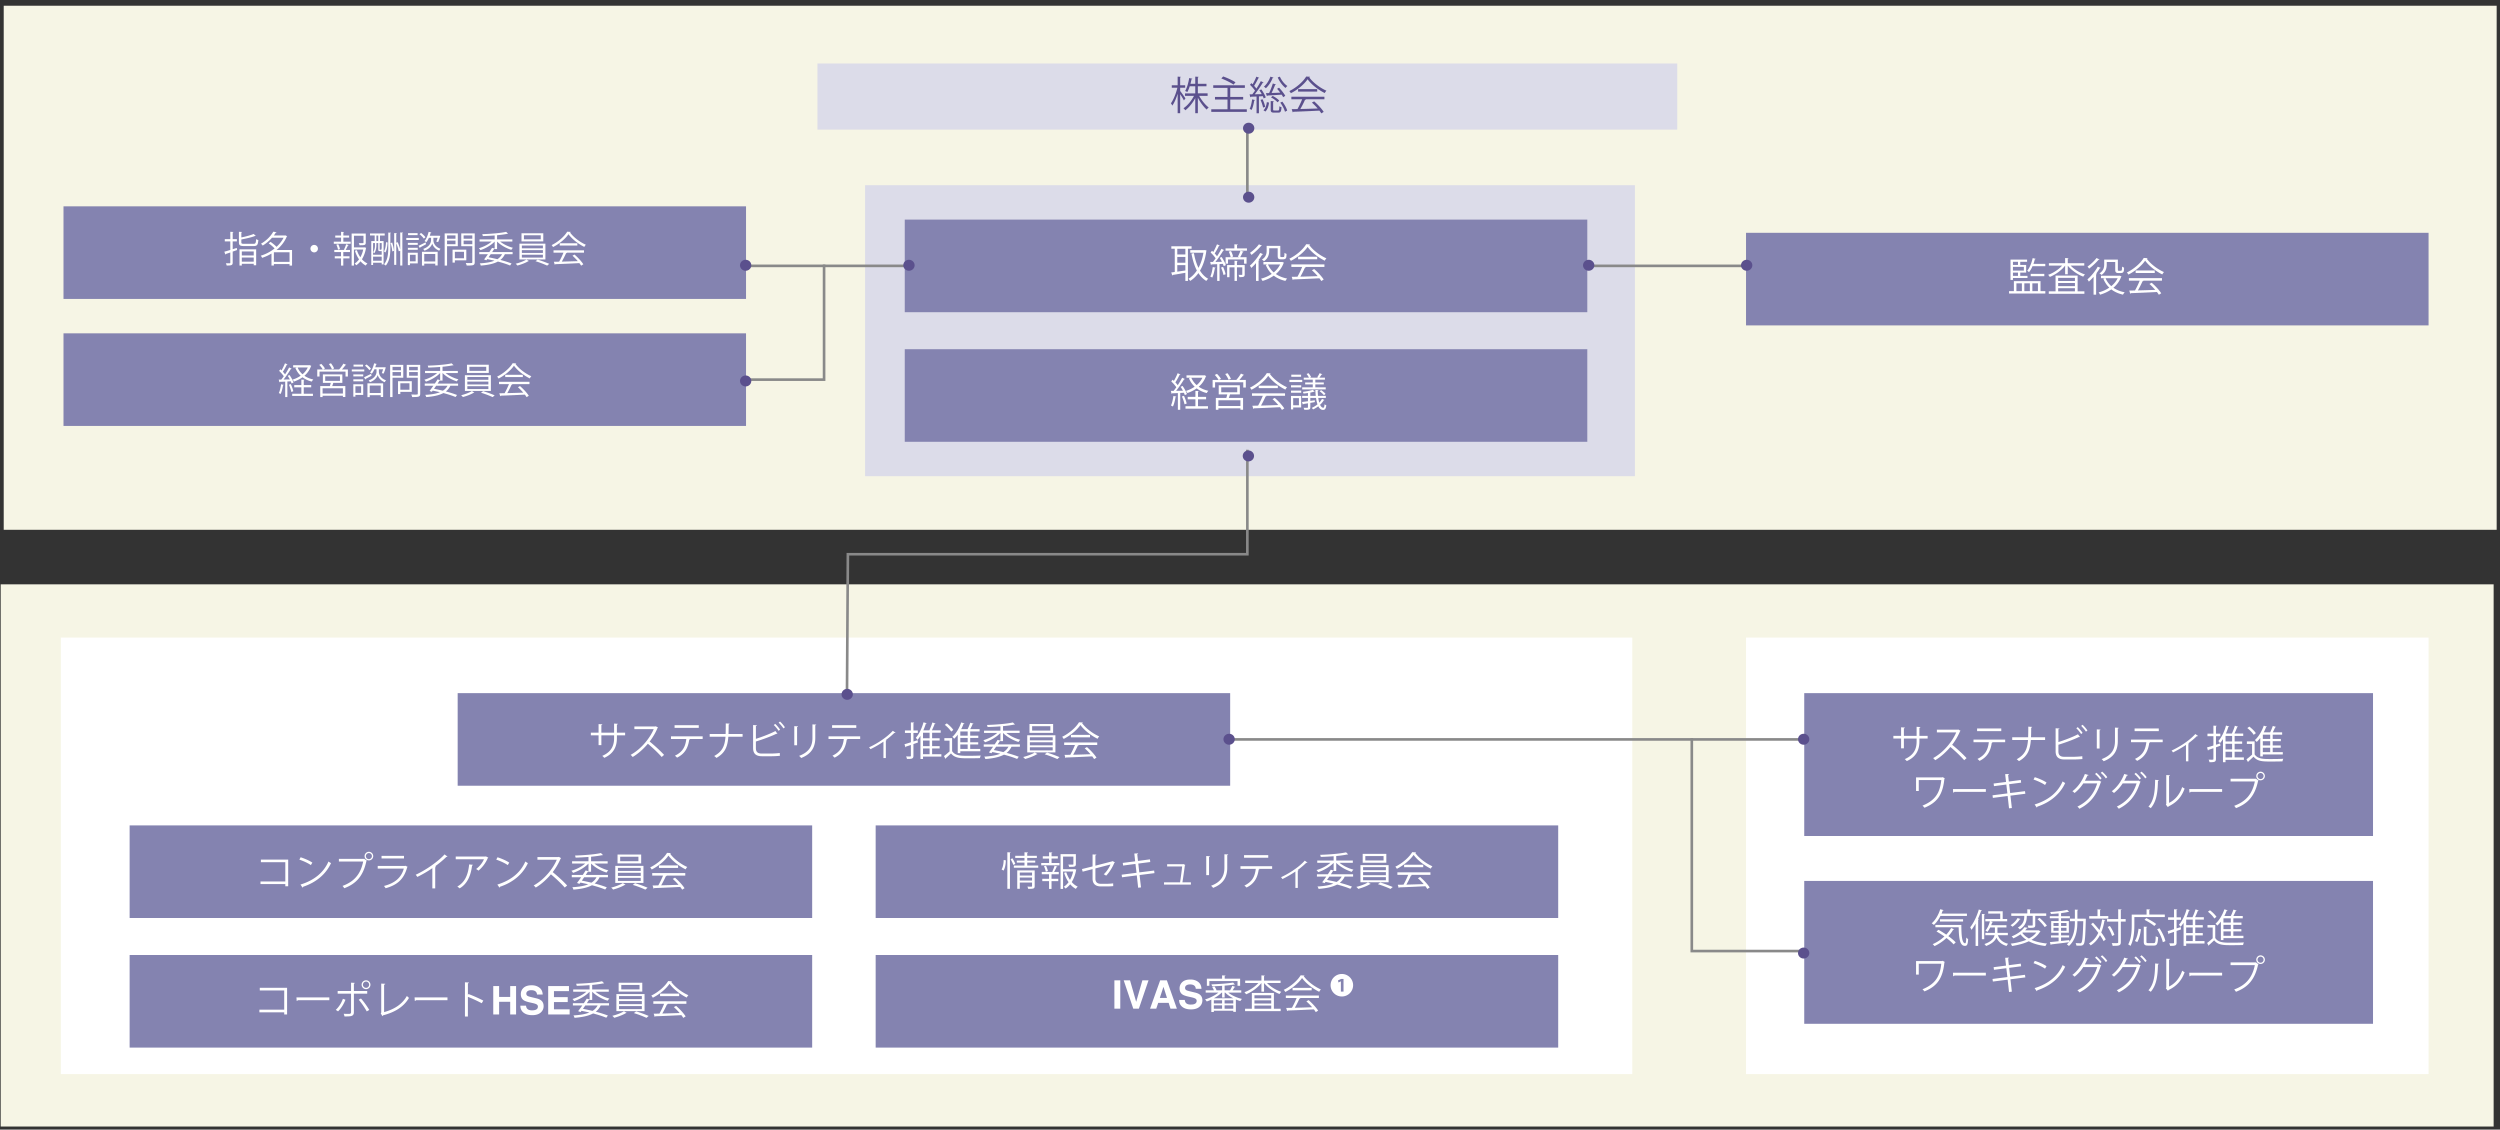<svg xmlns="http://www.w3.org/2000/svg" width="945" height="427" viewBox="0 0 945 427"><rect x="0" y="0" width="945" height="427" fill="#333333" stroke="none"/><path fill="#F6F5E5" d="M.26 220.87h942.335v204.955H.26zM1.405 2.175H943.74V200.26H1.405z"/><path fill="#FFF" d="M23 241h594v165H23z"/><path fill="#DCDCE9" d="M327 70h291v110H327z"/><path fill="#8483B0" d="M331 312h258v35H331zM331 361h258v35H331zM49 361h258v35H49zM49 312h258v35H49zM173 262h292v35H173z"/><path fill="#FFF" d="M660 241h258v165H660z"/><path fill="#8483B0" d="M682 262h215v54H682zM682 333h215v54H682zM24 126h258v35H24zM24 78h258v35H24zM342 83h258v35H342zM342 132h258v35H342z"/><path fill="#DCDCE9" d="M309 24h325v25H309z"/><path fill="#8483B0" d="M660 88h258v35H660z"/><path fill="none" stroke="#898989" d="M344 100.5h-62"/><path fill="none" stroke="#898989" stroke-linecap="square" d="M311.5 100.5v43h-30"/><path fill="none" stroke="#898989" d="M660 100.5h-60M471.5 49v25"/><path fill="#5B508D" d="M283.999 144.002c0 1.147-.96 2.077-2.142 2.077-1.183 0-2.143-.931-2.143-2.077 0-1.147.96-2.077 2.143-2.077 1.182-.001 2.142.93 2.142 2.077M283.999 100.272c0 1.147-.96 2.077-2.142 2.077-1.183 0-2.143-.931-2.143-2.077 0-1.147.96-2.077 2.143-2.077 1.182 0 2.142.931 2.142 2.077M345.728 100.272c0 1.147-.958 2.077-2.142 2.077-1.183 0-2.143-.931-2.143-2.077 0-1.147.96-2.077 2.143-2.077 1.183 0 2.142.931 2.142 2.077M602.667 100.272c0 1.147-.958 2.077-2.142 2.077s-2.144-.931-2.144-2.077c0-1.147.96-2.077 2.144-2.077s2.142.931 2.142 2.077M662.384 100.272c0 1.147-.96 2.077-2.142 2.077-1.183 0-2.144-.931-2.144-2.077 0-1.147.96-2.077 2.144-2.077 1.182 0 2.142.931 2.142 2.077M474.138 74.541c0 1.147-.958 2.077-2.142 2.077-1.182 0-2.14-.931-2.14-2.077 0-1.147.958-2.077 2.14-2.077 1.184-.001 2.142.93 2.142 2.077M474.138 48.467c0 1.147-.958 2.077-2.142 2.077-1.182 0-2.14-.931-2.14-2.077 0-1.147.958-2.077 2.14-2.077 1.184-.001 2.142.93 2.142 2.077"/><path fill="none" stroke="#898989" d="M471.5 170v39.5h-151l-.339 52.5"/><path fill="#5B508D" d="M474.036 172.343c0 1.147-.958 2.077-2.142 2.077s-2.144-.931-2.144-2.077c0-1.147.96-2.077 2.144-2.077s2.142.93 2.142 2.077M322.387 262.457c0 1.147-.958 2.077-2.142 2.077s-2.143-.931-2.143-2.077c0-1.147.96-2.077 2.143-2.077s2.142.93 2.142 2.077"/><path fill="none" stroke="#898989" d="M464 279.5h219"/><path fill="#5B508D" d="M464.605 277.359c1.183 0 2.142.931 2.142 2.078 0 1.147-.958 2.077-2.142 2.077s-2.142-.931-2.142-2.077c.001-1.147.959-2.078 2.142-2.078M681.787 277.359c1.183 0 2.141.931 2.141 2.078 0 1.147-.958 2.077-2.141 2.077-1.184 0-2.142-.931-2.142-2.077 0-1.147.958-2.078 2.142-2.078"/><path fill="none" stroke="#898989" d="M682 359.5h-42.5V279"/><path fill="#5B508D" d="M681.787 358.175c1.183 0 2.141.931 2.141 2.078 0 1.147-.958 2.077-2.141 2.077-1.184 0-2.142-.931-2.142-2.077 0-1.147.958-2.078 2.142-2.078"/><g><g fill="#FFF"><path d="M380.195 325.196c0 1.325-.253 2.934-.863 3.887-.552-.328-.641-.372-.745-.417.536-.819.774-2.338.804-3.589l.804.119zm.581-3.053l1.266.089c-.015.104-.089.179-.283.194v13.537h-.982v-13.82zm2.293 4.825c-.208-.566-.67-1.504-1.072-2.189l.686-.343c.432.67.908 1.549 1.102 2.1l-.716.432zm5.228.193h4.155v.849h-9.219v-.849h4.021v-1.087h-2.903v-.774h2.903v-1.013h-3.499v-.804h3.499v-1.34l1.341.089c-.015.104-.089.179-.298.208v1.042h3.634v.804h-3.634v1.013h3.023v.774h-3.023v1.088zm2.814 1.847v5.912c0 .968-.387 1.072-2.457 1.072a3.412 3.412 0 00-.312-.864c.417.015.804.03 1.087.03.61 0 .685 0 .685-.238v-1.325h-4.631v2.368h-.969v-6.955h6.597zm-.998.819h-4.631v1.117h4.631v-1.117zm-4.631 3.008h4.631v-1.132h-4.631v1.132zM397.492 324.54v1.668h2.994v.879h-6.91v-.879h2.979v-1.668h-2.383v-.864h2.383v-1.504l1.221.074c-.015.104-.089.179-.283.194v1.236h2.368v.864h-2.369zm.254 4.93c.312-.596.699-1.579.894-2.219l1.058.357c-.045.089-.149.134-.313.134-.238.521-.61 1.311-.953 1.847h1.787v.879h-2.74v1.728h2.547v.879h-2.547v2.934h-.938v-2.934h-2.561v-.879h2.561v-1.728h-2.755v-.879h4.229l-.269-.119zm-2.442.03c-.075-.536-.357-1.4-.686-2.055l.774-.208c.328.64.626 1.489.715 2.01l-.803.253zm10.93-.983l.626.223a.623.623 0 01-.104.194c-.268 1.579-.819 3.142-1.639 4.483.656.745 1.415 1.34 2.264 1.713a3.842 3.842 0 00-.699.864c-.805-.417-1.52-1.013-2.145-1.742-.507.625-1.072 1.177-1.742 1.623a3.257 3.257 0 00-.686-.67 6.998 6.998 0 001.816-1.757c-.729-1.028-1.295-2.249-1.683-3.53l.805-.208a11.054 11.054 0 001.415 2.889c.551-.968.938-2.055 1.176-3.157h-3.797v6.568h-.953v-13.15h5.793v3.738c0 1.072-.536 1.072-2.562 1.072-.03-.253-.179-.611-.298-.864.387 0 .76.015 1.042.015.819 0 .879 0 .879-.238v-2.8h-3.901v4.781h4.214l.179-.047zM421.462 325.97a.512.512 0 01-.238.179c-.67 1.608-1.847 3.634-3.112 4.855a8.383 8.383 0 00-.894-.536c1.132-1.013 2.055-2.502 2.546-3.693l-5.703 1.489v3.857c0 1.459.879 1.951 2.07 1.951h2.427c.61 0 1.639-.089 2.22-.164 0 .328.015.73.029 1.042-.596.074-1.639.119-2.204.119h-2.487c-1.876 0-3.127-.879-3.127-2.934v-3.604l-3.753.968-.253-.998 4.006-.998v-4.527l1.444.06c-.03.179-.164.268-.372.298v3.887l6.299-1.623.164-.119.938.491zM430.762 330.765l.536 4.676-1.072.119-.521-4.661-5.585.715-.134-.983 5.614-.715-.388-3.351-4.676.611-.135-.998 4.691-.596-.327-2.949 1.459-.06c0 .149-.134.268-.343.328l.269 2.532 4.527-.596.119 1.013-4.527.581.388 3.336 5.6-.7.134.983-5.629.715zM450.159 333.521v.864h-10.157v-.864h6.062c.238-1.504.641-4.468.79-5.987h-5.675v-.864h5.972l.18-.06.729.357c-.015.06-.09.119-.179.134-.193 1.564-.67 4.825-.924 6.419h3.202zM455.959 330.81v-7.238l1.415.089c-.015.134-.119.238-.357.268v6.88h-1.058zm8.296-7.819c-.015.149-.119.223-.357.253v4.736c0 3.127-1.072 5.987-5.347 7.64a4.317 4.317 0 00-.774-.804c4.125-1.534 5.049-4.081 5.049-6.836v-5.078l1.429.089zM480.867 328.427h-5.034l.253.074c-.029.089-.134.164-.297.179-.402 2.77-1.415 5.242-4.603 6.806a7.96 7.96 0 00-.804-.745c3.098-1.489 3.961-3.574 4.304-6.314h-5.793v-.998h11.974v.998zm-1.474-4.199h-9.145v-.998h9.145v.998zM494.232 326.059c-.06.074-.148.104-.253.104-.074 0-.134-.015-.208-.03a27.635 27.635 0 01-3.277 2.755c.194.074.283.104.328.134-.029.06-.134.134-.253.164v6.463h-.909v-6.21c-1.266.894-3.291 2.07-4.899 2.844-.119-.179-.357-.536-.536-.7 2.562-1.177 6.404-3.425 8.98-6.255l1.027.731zM505.097 329.246h-.983v-.045c-.06.03-.119.03-.223.015-.238.387-.521.804-.805 1.251h8.385v.879h-3.172a6.183 6.183 0 01-1.848 2.338c1.787.477 3.381.983 4.588 1.459l-.611.834c-1.295-.551-3.038-1.102-4.988-1.623-1.684.908-3.977 1.415-7.029 1.653a2.796 2.796 0 00-.402-.908c2.531-.149 4.512-.477 6.017-1.102a72.992 72.992 0 00-2.964-.64l-.357.477-.924-.343c.447-.581.998-1.34 1.564-2.145H497.8v-.879h4.141c.402-.596.774-1.191 1.102-1.713l1.072.298v-2.904c-1.43 1.534-3.782 2.874-5.838 3.53a3.945 3.945 0 00-.625-.789c1.832-.521 3.887-1.549 5.242-2.74h-4.975v-.864h6.195v-1.623c-1.623.119-3.32.208-4.869.253-.016-.223-.135-.566-.224-.789 3.41-.104 7.61-.432 9.799-.953l.79.774c-.03.03-.09.045-.149.045-.045 0-.089 0-.134-.015-1.103.238-2.592.447-4.229.596v1.713h6.27v.864h-5.019c1.37 1.132 3.41 2.1 5.257 2.576a4.297 4.297 0 00-.655.834c-2.07-.625-4.408-1.921-5.838-3.41h-.015v3.096zm-3.486 3.366c1.222.223 2.442.491 3.619.774.834-.536 1.475-1.206 1.921-2.04h-4.661l-.879 1.266zM518.119 334.131c-.059.06-.163.089-.297.104-.969.625-2.875 1.355-4.394 1.757a5.784 5.784 0 00-.729-.745c1.549-.372 3.47-1.087 4.393-1.728l1.027.612zm-3.871-7.104h10.647v6.463h-10.647v-6.463zm.849-4.274h8.936v3.351h-8.936v-3.351zm.148 5.034v1.147h8.623v-1.147h-8.623zm0 1.876v1.162h8.623v-1.162h-8.623zm0 1.892v1.177h8.623v-1.177h-8.623zm.849-7.968v1.668h6.896v-1.668h-6.896zm9.516 12.435c-1.116-.536-3.157-1.325-4.766-1.802l.879-.655a48.216 48.216 0 014.735 1.728l-.848.729zM535.283 322.202c-.045.119-.164.194-.312.223 1.459 2.025 4.154 4.021 6.492 5.034-.238.238-.477.596-.64.894-2.368-1.162-5.049-3.202-6.479-5.212-1.236 1.847-3.724 3.961-6.329 5.272-.119-.208-.373-.596-.581-.804 2.621-1.266 5.197-3.5 6.374-5.495l1.475.088zm-7.074 8.504v-.953h12.495v.953h-7.163l.178.06c-.044.104-.163.149-.357.164a37.507 37.507 0 01-1.757 3.455c1.98-.045 4.289-.119 6.553-.194a23.851 23.851 0 00-2.189-2.234l.849-.462c1.4 1.206 2.904 2.844 3.604 3.976l-.894.566c-.193-.313-.432-.67-.729-1.042-3.619.194-7.462.357-9.845.432-.029.134-.119.194-.238.208l-.372-1.191c.626 0 1.355-.015 2.175-.045a32.217 32.217 0 001.771-3.693h-4.081zm2.547-3.842h7.223v.938h-7.223v-.938z"/></g><g fill="#FFF"><path d="M108.517 373.389v10.082h-1.087v-.819h-9.383v-.998h9.383v-7.268h-9.234v-.998h10.321zM112.053 377.008h12.436v1.057H112.62c-.09.149-.283.253-.477.283l-.09-1.34zM130.586 377.901c-.67 1.742-1.652 3.276-2.799 4.393l-.864-.566c1.117-1.042 2.085-2.457 2.695-4.2l.968.373zm3.187-2.293v6.985c0 1.623-1.162 1.623-3.545 1.623a6.264 6.264 0 00-.312-.998c.432.015.908.015 1.311.015h.864c.417 0 .61-.268.61-.625v-7h-5.063v-1.013h5.063v-3.142l1.415.074c-.015.149-.119.253-.343.283v2.785h5.033v1.013h-5.033zm2.666 1.817c1.087 1.206 2.338 2.964 3.143 4.334l-.953.551c-.73-1.355-2.041-3.276-3.039-4.408l.849-.477zm1.936-6.866c.908 0 1.653.745 1.653 1.668s-.745 1.668-1.653 1.668a1.669 1.669 0 01-1.683-1.668c0-.953.775-1.668 1.683-1.668zm1.162 1.668c0-.655-.521-1.191-1.162-1.191-.655 0-1.191.536-1.191 1.191 0 .64.536 1.177 1.191 1.177.67 0 1.162-.566 1.162-1.177zM145.189 382.578c3.782-1.057 6.791-2.874 8.623-6.121.193.253.565.566.789.745-2.011 3.425-5.332 5.421-9.814 6.597-.029.119-.119.253-.238.298l-.625-1.042.178-.283v-10.976l1.534.074c-.015.164-.148.298-.446.328v10.38zM156.708 377.008h12.436v1.057h-11.869c-.09.149-.283.253-.477.283l-.09-1.34zM182.092 379.227a53.74 53.74 0 00-5.227-2.427v7.446h-1.117v-12.942l1.504.089c-.015.164-.134.268-.387.313v4.349l.223-.313c1.743.64 4.051 1.668 5.6 2.487l-.596.998zM192.854 383.456v-4.782h-4.187v4.782h-2.217v-10.713h2.217v4.085h4.187v-4.085h2.224v10.713h-2.224zM201.104 381.908c.528 0 .957-.058 1.286-.174.625-.223.938-.637.938-1.243 0-.354-.155-.627-.465-.821-.311-.189-.797-.356-1.461-.501l-1.134-.254c-1.114-.252-1.885-.526-2.312-.821-.722-.494-1.083-1.267-1.083-2.319 0-.959.349-1.756 1.047-2.391.697-.635 1.723-.952 3.074-.952 1.129 0 2.092.299 2.89.898.797.598 1.215 1.467 1.253 2.605h-2.151c-.038-.644-.319-1.102-.843-1.374-.349-.179-.782-.269-1.301-.269-.577 0-1.037.116-1.381.349a1.11 1.11 0 00-.517.974c0 .383.17.669.509.858.219.126.684.274 1.396.443l1.847.443c.809.194 1.419.453 1.831.778.64.504.96 1.233.96 2.188 0 .979-.375 1.792-1.123 2.438-.749.647-1.807.97-3.173.97-1.396 0-2.493-.319-3.292-.956-.8-.637-1.199-1.513-1.199-2.627h2.137c.067.489.201.855.399 1.097.363.441.986.661 1.868.661zM214.6 378.776h-5.204v2.755h5.931v1.926h-8.118v-10.713h7.856v1.897h-5.669v2.275h5.204v1.86zM223.846 377.976h-.983v-.045c-.06.03-.119.03-.224.015-.238.387-.521.804-.804 1.251h8.385v.879h-3.173a6.178 6.178 0 01-1.846 2.338c1.787.477 3.38.983 4.586 1.459l-.61.834c-1.296-.551-3.038-1.102-4.989-1.623-1.683.908-3.976 1.415-7.029 1.653-.059-.298-.238-.67-.401-.908 2.531-.149 4.513-.477 6.017-1.102a72.992 72.992 0 00-2.964-.64l-.357.477-.923-.343c.446-.581.997-1.34 1.563-2.145h-3.545v-.879h4.141c.401-.596.774-1.191 1.102-1.713l1.072.298v-2.904c-1.43 1.534-3.782 2.874-5.838 3.53a3.945 3.945 0 00-.625-.789c1.831-.521 3.887-1.549 5.242-2.74h-4.975v-.864h6.195v-1.623a113.14 113.14 0 01-4.87.253c-.015-.223-.134-.566-.223-.789 3.41-.104 7.609-.432 9.799-.953l.789.774c-.029.03-.089.045-.148.045-.045 0-.09 0-.134-.015-1.103.238-2.592.447-4.229.596v1.713h6.27v.864h-5.019c1.37 1.132 3.41 2.1 5.257 2.576a4.336 4.336 0 00-.655.834c-2.07-.625-4.408-1.921-5.838-3.41h-.015v3.096zm-3.486 3.366c1.222.223 2.442.491 3.619.774.834-.536 1.475-1.206 1.921-2.04h-4.661l-.879 1.266zM236.869 382.861c-.061.06-.164.089-.299.104-.968.625-2.874 1.355-4.393 1.757a5.795 5.795 0 00-.73-.745c1.549-.372 3.471-1.087 4.394-1.728l1.028.612zm-3.873-7.104h10.648v6.463h-10.648v-6.463zm.85-4.274h8.936v3.351h-8.936v-3.351zm.148 5.033v1.147h8.623v-1.147h-8.623zm0 1.877v1.162h8.623v-1.162h-8.623zm0 1.891v1.177h8.623v-1.177h-8.623zm.85-7.967v1.668h6.895v-1.668h-6.895zm9.515 12.435c-1.117-.536-3.157-1.325-4.766-1.802l.879-.655a48.335 48.335 0 014.736 1.728l-.849.729zM254.032 370.932c-.045.119-.164.194-.313.223 1.46 2.025 4.155 4.021 6.494 5.034-.238.238-.477.596-.641.894-2.368-1.162-5.049-3.202-6.479-5.212-1.236 1.847-3.723 3.961-6.329 5.272-.119-.208-.372-.596-.581-.804 2.621-1.266 5.197-3.5 6.374-5.495l1.475.088zm-7.074 8.503v-.953h12.495v.953h-7.164l.18.06c-.045.104-.164.149-.357.164a37.778 37.778 0 01-1.758 3.455c1.98-.045 4.289-.119 6.553-.194a23.851 23.851 0 00-2.189-2.234l.85-.462c1.399 1.206 2.903 2.844 3.604 3.976l-.894.566c-.193-.313-.432-.67-.729-1.042-3.619.194-7.461.357-9.844.432-.03.134-.119.194-.238.208l-.373-1.191c.626 0 1.355-.015 2.175-.045a32.39 32.39 0 001.772-3.693h-4.083zm2.547-3.842h7.223v.938h-7.223v-.938z"/></g><g fill="#FFF"><path d="M108.935 324.927v10.082h-1.087v-.819h-9.383v-.998h9.383v-7.268h-9.234v-.998h10.321zM113.633 324.048c1.549.491 3.336 1.266 4.438 2.025l-.565.938c-1.072-.76-2.83-1.549-4.349-2.07l.476-.893zm-.06 10.321c5.286-1.638 8.802-4.602 10.589-8.727.312.253.654.447.968.611-1.862 4.081-5.495 7.253-10.544 8.936a.49.49 0 01-.209.343l-.804-1.163zM128.101 324.644h9.472l.089-.045 1.013.774a.335.335 0 01-.179.134c-1.206 5.6-3.798 8.519-8.354 10.246a6.614 6.614 0 00-.67-.879c4.334-1.594 6.836-4.364 7.804-9.204h-9.174v-1.026zm11.347-2.666a1.63 1.63 0 11-.013 3.262 1.63 1.63 0 01.013-3.262zm1.132 1.638c0-.64-.506-1.147-1.132-1.147-.625 0-1.146.506-1.146 1.147 0 .625.521 1.147 1.146 1.147.656 0 1.132-.551 1.132-1.147zM154.109 327.682a.337.337 0 01-.193.149c-1.221 4.498-3.708 6.687-8.161 7.923-.134-.268-.417-.64-.625-.864 4.051-1.013 6.567-3.098 7.506-6.553h-9.859v-1.013h10.306l.149-.089.877.447zm-1.399-3.187h-8.489v-.983h8.489v.983zM169.158 323.795c-.06.074-.148.119-.283.119-.044 0-.089 0-.148-.015-1.146 1.162-2.8 2.517-4.244 3.559.119.045.298.134.357.164-.03.089-.164.179-.328.194v7.997h-1.087v-7.655c-1.579 1.117-3.634 2.323-5.674 3.321-.149-.238-.417-.611-.626-.819 4.066-1.876 8.519-5.063 10.916-7.699l1.117.834zM184.594 324.197c-.029.06-.119.104-.193.134a12.77 12.77 0 01-3.529 4.766 6.52 6.52 0 00-.908-.611c1.37-.998 2.472-2.442 2.963-3.693h-10.662v-1.013h11.229l.164-.074.936.491zm-5.808 2.711c-.015.119-.149.223-.343.253-.432 3.515-1.638 6.865-4.706 8.638-.208-.179-.596-.521-.878-.685 3.037-1.668 4.125-4.781 4.482-8.37l1.445.164zM188.057 324.048c1.549.491 3.336 1.266 4.438 2.025l-.565.938c-1.072-.76-2.83-1.549-4.349-2.07l.476-.893zm-.06 10.321c5.286-1.638 8.802-4.602 10.589-8.727.312.253.654.447.968.611-1.862 4.081-5.495 7.253-10.544 8.936a.49.49 0 01-.209.343l-.804-1.163zM212.1 324.376a.308.308 0 01-.193.164 22.997 22.997 0 01-2.979 5.123c1.623 1.296 4.066 3.515 5.451 5.049l-.908.789c-1.311-1.519-3.709-3.783-5.228-5.004-1.311 1.594-3.574 3.768-5.733 5.004a5.535 5.535 0 00-.775-.804c4.126-2.264 7.387-6.493 8.728-9.725h-7.312v-1.013h7.894l.193-.074.862.491zM223.426 329.514h-.983v-.045c-.06.03-.119.03-.224.015-.238.387-.521.804-.804 1.251h8.385v.879h-3.173a6.178 6.178 0 01-1.846 2.338c1.787.477 3.38.983 4.586 1.459l-.61.834c-1.296-.551-3.038-1.102-4.989-1.623-1.683.908-3.976 1.415-7.029 1.653-.059-.298-.238-.67-.401-.908 2.531-.149 4.513-.477 6.017-1.102a72.992 72.992 0 00-2.964-.64l-.357.477-.923-.343c.446-.581.997-1.34 1.563-2.145h-3.545v-.879h4.141c.401-.596.774-1.191 1.102-1.713l1.072.298v-2.904c-1.43 1.534-3.782 2.874-5.838 3.53a3.945 3.945 0 00-.625-.789c1.831-.521 3.887-1.549 5.242-2.74h-4.975v-.864h6.195v-1.623a113.14 113.14 0 01-4.87.253c-.015-.223-.134-.566-.223-.789 3.41-.104 7.609-.432 9.799-.953l.789.774c-.029.03-.089.045-.148.045-.045 0-.09 0-.134-.015-1.103.238-2.592.447-4.229.596v1.713h6.27v.864h-5.019c1.37 1.132 3.41 2.1 5.257 2.576a4.336 4.336 0 00-.655.834c-2.07-.625-4.408-1.921-5.838-3.41h-.015v3.096zm-3.486 3.366c1.222.223 2.442.491 3.619.774.834-.536 1.475-1.206 1.921-2.04h-4.661l-.879 1.266zM236.449 334.399c-.061.06-.164.089-.299.104-.968.625-2.874 1.355-4.393 1.757a5.795 5.795 0 00-.73-.745c1.549-.372 3.471-1.087 4.394-1.728l1.028.612zm-3.873-7.104h10.648v6.463h-10.648v-6.463zm.85-4.274h8.936v3.351h-8.936v-3.351zm.148 5.033v1.147h8.623v-1.147h-8.623zm0 1.877v1.162h8.623v-1.162h-8.623zm0 1.891v1.177h8.623v-1.177h-8.623zm.85-7.967v1.668h6.895v-1.668h-6.895zm9.515 12.435c-1.117-.536-3.157-1.325-4.766-1.802l.879-.655a48.335 48.335 0 014.736 1.728l-.849.729zM253.612 322.47c-.045.119-.164.194-.313.223 1.46 2.025 4.155 4.021 6.494 5.034-.238.238-.477.596-.641.894-2.368-1.162-5.049-3.202-6.479-5.212-1.236 1.847-3.723 3.961-6.329 5.272-.119-.208-.372-.596-.581-.804 2.621-1.266 5.197-3.5 6.374-5.495l1.475.088zm-7.074 8.503v-.953h12.495v.953h-7.164l.18.06c-.045.104-.164.149-.357.164a37.778 37.778 0 01-1.758 3.455c1.98-.045 4.289-.119 6.553-.194a23.851 23.851 0 00-2.189-2.234l.85-.462c1.399 1.206 2.903 2.844 3.604 3.976l-.894.566c-.193-.313-.432-.67-.729-1.042-3.619.194-7.461.357-9.844.432-.03.134-.119.194-.238.208l-.373-1.191c.626 0 1.355-.015 2.175-.045a32.39 32.39 0 001.772-3.693h-4.083zm2.547-3.842h7.223v.938h-7.223v-.938z"/></g><g fill="#FFF"><path d="M236.299 277.949h-3.112v1.028c0 2.844-.878 5.734-4.766 7.491a5.287 5.287 0 00-.774-.745c3.783-1.638 4.482-4.289 4.482-6.731v-1.042h-4.81v3.708h-1.058v-3.708h-2.919v-1.013h2.919v-3.232l1.43.089c-.015.149-.148.283-.372.313v2.83h4.81v-3.425l1.43.089c-.015.134-.134.253-.372.283v3.053h3.112v1.012zM248.742 275.016a.31.31 0 01-.194.164 22.997 22.997 0 01-2.979 5.123c1.624 1.296 4.065 3.515 5.451 5.049l-.909.789c-1.311-1.519-3.708-3.783-5.227-5.004-1.311 1.594-3.574 3.768-5.734 5.004a5.57 5.57 0 00-.773-.804c4.125-2.264 7.387-6.493 8.727-9.725h-7.312v-1.013h7.894l.193-.074.863.491zM265.607 279.334h-5.034l.253.074c-.029.089-.134.164-.297.179-.402 2.77-1.415 5.242-4.603 6.806a7.96 7.96 0 00-.804-.745c3.098-1.489 3.961-3.574 4.304-6.314h-5.793v-.998h11.974v.998zm-1.474-4.199h-9.145v-.998h9.145v.998zM280.7 278.486h-5.391c-.283 3.827-1.251 6.151-4.498 8.012-.208-.238-.565-.521-.849-.73 3.083-1.713 3.991-3.753 4.274-7.282h-5.972v-1.028h6.016c.045-1.162.061-2.502.061-4.006l1.459.089c-.015.149-.148.238-.357.268-.015 1.355-.015 2.562-.074 3.649h5.331v1.028zM291.624 284.845c.596-.015 2.188-.074 3.127-.223.015.328.03.745.06 1.072a37.46 37.46 0 01-3.082.164h-3.724c-2.249 0-3.336-.983-3.336-3.113v-8.682l1.46.089c-.03.149-.135.238-.402.268v4.855c2.278-.715 5.45-1.906 7.387-2.949l.76 1.028a.354.354 0 01-.18.045.52.52 0 01-.208-.045c-1.802.908-5.197 2.159-7.759 2.934v2.487c0 1.504.729 2.07 2.264 2.07h3.633zm1.399-11.214c.686.611 1.43 1.534 1.847 2.189l-.565.432c-.417-.655-1.191-1.623-1.817-2.189l.535-.432zm1.832-.894c.67.611 1.43 1.519 1.847 2.174l-.565.432a13.127 13.127 0 00-1.817-2.174l.535-.432zM300.238 281.717v-7.238l1.415.089c-.015.134-.119.238-.357.268v6.88h-1.058zm8.296-7.818c-.015.149-.119.223-.357.253v4.736c0 3.127-1.072 5.987-5.347 7.64a4.317 4.317 0 00-.774-.804c4.125-1.534 5.049-4.081 5.049-6.836v-5.078l1.429.089zM325.146 279.334h-5.034l.253.074c-.029.089-.134.164-.297.179-.402 2.77-1.415 5.242-4.603 6.806a7.96 7.96 0 00-.804-.745c3.098-1.489 3.961-3.574 4.304-6.314h-5.793v-.998h11.974v.998zm-1.474-4.199h-9.145v-.998h9.145v.998zM338.512 276.967c-.06.074-.148.104-.253.104-.074 0-.134-.015-.208-.03a27.635 27.635 0 01-3.277 2.755c.194.074.283.104.328.134-.029.06-.134.134-.253.164v6.463h-.909v-6.21c-1.266.894-3.291 2.07-4.899 2.844-.119-.179-.357-.536-.536-.7 2.562-1.177 6.404-3.425 8.98-6.255l1.027.731zM346.844 279.796l.135.864-1.698.596v4.393c0 1.147-.551 1.266-2.457 1.236-.03-.253-.179-.685-.313-.968.418.015.79.03 1.088.03.641 0 .715 0 .715-.298v-4.051c-.7.238-1.355.462-1.861.625a.296.296 0 01-.194.253l-.357-1.162a58.397 58.397 0 002.413-.73v-3.53h-2.249v-.938h2.249v-3.053l1.251.074c-.015.119-.09.179-.283.208v2.77h1.653v.938h-1.653v3.232l1.561-.489zm8.995 5.287v.923H348.9v.894h-.968v-8.742c-.357.566-.73 1.087-1.133 1.519a6.087 6.087 0 00-.625-.789c1.206-1.311 2.278-3.559 2.904-5.853l1.221.343c-.045.104-.148.164-.327.164a25.896 25.896 0 01-.938 2.517h2.264a23.19 23.19 0 001.146-2.964l1.191.402c-.045.089-.164.149-.327.149a31.3 31.3 0 01-1.043 2.413h3.321v.908h-3.246v2.085h2.844v.879h-2.844v2.115h2.844v.879h-2.844v2.159h3.499zm-4.452-6.031v-2.085H348.9v2.085h2.487zm0 2.993v-2.115H348.9v2.115h2.487zm-2.488.879v2.159h2.487v-2.159h-2.487zM359.896 279.022v4.9c1.162 1.772 3.336 1.772 6.137 1.772 1.638 0 3.544-.03 4.705-.104-.119.223-.282.685-.312.983-1.027.03-2.666.06-4.14.06-3.276 0-5.332 0-6.806-1.847a50.344 50.344 0 01-1.967 1.832c.016.119-.015.179-.119.238l-.58-1.057a29.115 29.115 0 002.114-1.772v-4.051h-1.966v-.953h2.934zm-1.995-5.585c.938.7 1.995 1.742 2.457 2.487l-.819.625c-.432-.76-1.474-1.832-2.412-2.562l.774-.55zm4.125 11.259v-6.985a10.352 10.352 0 01-1.34 1.519 7.831 7.831 0 00-.7-.715c1.37-1.191 2.621-3.276 3.365-5.436l1.222.372c-.045.104-.164.164-.343.149a17.101 17.101 0 01-.894 2.01h2.428c.372-.73.76-1.728.998-2.427l1.221.357c-.029.089-.148.149-.312.149a24.516 24.516 0 01-.923 1.921h3.544v.879h-3.56v1.594h3.068v.864h-3.068v1.623h3.038v.849h-3.038v1.668h3.812v.879h-7.551v.73h-.967zm3.753-6.613v-1.594h-2.785v1.594h2.785zm0 2.488v-1.623h-2.785v1.623h2.785zm0 2.516v-1.668h-2.785v1.668h2.785zM379.146 280.154h-.983v-.045c-.06.03-.119.03-.223.015-.238.387-.521.804-.805 1.251h8.385v.879h-3.172a6.183 6.183 0 01-1.848 2.338c1.787.477 3.381.983 4.588 1.459l-.611.834c-1.295-.551-3.038-1.102-4.988-1.623-1.684.908-3.977 1.415-7.029 1.653a2.796 2.796 0 00-.402-.908c2.531-.149 4.512-.477 6.017-1.102a72.992 72.992 0 00-2.964-.64l-.357.477-.924-.343c.447-.581.998-1.34 1.564-2.145h-3.545v-.879h4.141c.402-.596.774-1.191 1.102-1.713l1.072.298v-2.904c-1.43 1.534-3.782 2.874-5.838 3.53a3.945 3.945 0 00-.625-.789c1.832-.521 3.887-1.549 5.242-2.74h-4.975v-.864h6.195v-1.623c-1.623.119-3.32.208-4.869.253-.016-.223-.135-.566-.224-.789 3.41-.104 7.61-.432 9.799-.953l.79.774c-.03.03-.09.045-.149.045-.045 0-.089 0-.134-.015-1.103.238-2.592.447-4.229.596v1.713h6.27v.864h-5.019c1.37 1.132 3.41 2.1 5.257 2.576a4.297 4.297 0 00-.655.834c-2.07-.625-4.408-1.921-5.838-3.41h-.015v3.096zm-3.486 3.365c1.222.223 2.442.491 3.619.774.834-.536 1.475-1.206 1.921-2.04h-4.661l-.879 1.266zM392.168 285.038c-.059.06-.163.089-.297.104-.969.625-2.875 1.355-4.394 1.757a5.784 5.784 0 00-.729-.745c1.549-.372 3.47-1.087 4.393-1.728l1.027.612zm-3.871-7.103h10.647v6.463h-10.647v-6.463zm.849-4.275h8.936v3.351h-8.936v-3.351zm.148 5.034v1.147h8.623v-1.147h-8.623zm0 1.877v1.162h8.623v-1.162h-8.623zm0 1.891v1.177h8.623v-1.177h-8.623zm.849-7.968v1.668h6.896v-1.668h-6.896zm9.516 12.436c-1.116-.536-3.157-1.325-4.766-1.802l.879-.655a48.216 48.216 0 014.735 1.728l-.848.729zM409.332 273.109c-.045.119-.164.194-.312.223 1.459 2.025 4.154 4.021 6.492 5.034-.238.238-.477.596-.64.894-2.368-1.162-5.049-3.202-6.479-5.212-1.236 1.847-3.724 3.961-6.329 5.272-.119-.208-.373-.596-.581-.804 2.621-1.266 5.197-3.5 6.374-5.495l1.475.088zm-7.074 8.504v-.953h12.495v.953h-7.163l.178.06c-.044.104-.163.149-.357.164a37.507 37.507 0 01-1.757 3.455c1.98-.045 4.289-.119 6.553-.194a23.851 23.851 0 00-2.189-2.234l.849-.462c1.4 1.206 2.904 2.844 3.604 3.976l-.894.566c-.193-.313-.432-.67-.729-1.042-3.619.194-7.462.357-9.845.432-.029.134-.119.194-.238.208l-.372-1.191c.626 0 1.355-.015 2.175-.045a32.217 32.217 0 001.771-3.693h-4.081zm2.547-3.842h7.223v.938h-7.223v-.938z"/></g><g fill="#FFF"><path d="M728.65 279.173h-3.113v1.028c0 2.844-.879 5.734-4.766 7.491a5.287 5.287 0 00-.774-.745c3.783-1.638 4.483-4.289 4.483-6.731v-1.042h-4.811v3.708h-1.058v-3.708h-2.919v-1.013h2.919v-3.232l1.43.089c-.015.149-.149.283-.372.313v2.83h4.811v-3.425l1.43.089c-.016.134-.135.253-.373.283v3.053h3.113v1.012zM741.092 276.239a.308.308 0 01-.193.164 22.997 22.997 0 01-2.979 5.123c1.623 1.296 4.066 3.515 5.451 5.049l-.908.789c-1.311-1.519-3.709-3.783-5.228-5.004-1.311 1.594-3.574 3.768-5.733 5.004a5.535 5.535 0 00-.775-.804c4.126-2.264 7.387-6.493 8.728-9.725h-7.312v-1.013h7.894l.193-.074.862.491zM757.958 280.558h-5.034l.254.074c-.03.089-.135.164-.299.179-.401 2.77-1.414 5.242-4.602 6.806a7.96 7.96 0 00-.804-.745c3.098-1.489 3.961-3.574 4.304-6.314h-5.793v-.998h11.974v.998zm-1.475-4.2h-9.144v-.998h9.144v.998zM773.052 279.709h-5.391c-.283 3.827-1.251 6.151-4.498 8.012-.208-.238-.565-.521-.849-.73 3.083-1.713 3.991-3.753 4.274-7.282h-5.972v-1.028h6.016c.045-1.162.061-2.502.061-4.006l1.459.089c-.015.149-.148.238-.357.268-.015 1.355-.015 2.562-.074 3.649h5.331v1.028zM783.976 286.068c.596-.015 2.188-.074 3.127-.223.015.328.03.745.06 1.072a37.46 37.46 0 01-3.082.164h-3.724c-2.249 0-3.336-.983-3.336-3.113v-8.682l1.46.089c-.03.149-.135.238-.402.268v4.855c2.278-.715 5.45-1.906 7.387-2.949l.76 1.028a.354.354 0 01-.18.045.52.52 0 01-.208-.045c-1.802.908-5.197 2.159-7.759 2.934v2.487c0 1.504.729 2.07 2.264 2.07h3.633zm1.399-11.214c.686.611 1.43 1.534 1.847 2.189l-.565.432c-.417-.655-1.191-1.623-1.817-2.189l.535-.432zm1.832-.894c.67.611 1.43 1.519 1.847 2.174l-.565.432a13.127 13.127 0 00-1.817-2.174l.535-.432zM792.59 282.94v-7.238l1.415.089c-.015.134-.119.238-.357.268v6.88h-1.058zm8.296-7.818c-.015.149-.119.223-.357.253v4.736c0 3.127-1.072 5.987-5.347 7.64a4.317 4.317 0 00-.774-.804c4.125-1.534 5.049-4.081 5.049-6.836v-5.078l1.429.089zM817.498 280.558h-5.034l.253.074c-.029.089-.134.164-.297.179-.402 2.77-1.415 5.242-4.603 6.806a7.96 7.96 0 00-.804-.745c3.098-1.489 3.961-3.574 4.304-6.314h-5.793v-.998h11.974v.998zm-1.475-4.2h-9.145v-.998h9.145v.998zM830.864 278.19c-.06.074-.148.104-.253.104-.074 0-.134-.015-.209-.03a27.695 27.695 0 01-3.275 2.755c.193.074.282.104.327.134-.03.06-.134.134-.253.164v6.463h-.908v-6.21c-1.267.894-3.292 2.07-4.9 2.844-.119-.179-.357-.536-.536-.7 2.562-1.177 6.404-3.425 8.98-6.255l1.027.731zM839.196 281.019l.134.864-1.697.596v4.393c0 1.147-.551 1.266-2.457 1.236-.03-.253-.179-.685-.312-.968.416.015.789.03 1.087.03.64 0 .715 0 .715-.298v-4.051c-.7.238-1.355.462-1.862.625a.294.294 0 01-.193.253l-.357-1.162a58.397 58.397 0 002.413-.73v-3.53h-2.249v-.938h2.249v-3.053l1.251.074c-.016.119-.09.179-.283.208v2.77h1.653v.938h-1.653v3.232l1.561-.489zm8.995 5.287v.923h-6.939v.894h-.969v-8.742c-.357.566-.729 1.087-1.131 1.519a6.183 6.183 0 00-.626-.789c1.206-1.311 2.278-3.559 2.904-5.853l1.221.343c-.044.104-.148.164-.327.164a25.896 25.896 0 01-.938 2.517h2.264a23.19 23.19 0 001.146-2.964l1.191.402c-.044.089-.163.149-.327.149a31.3 31.3 0 01-1.043 2.413h3.321v.908h-3.247v2.085h2.845v.879h-2.845v2.115h2.845v.879h-2.845v2.159h3.5zm-4.453-6.031v-2.085h-2.486v2.085h2.486zm0 2.993v-2.115h-2.486v2.115h2.486zm-2.486.879v2.159h2.486v-2.159h-2.486zM852.25 280.245v4.9c1.161 1.772 3.336 1.772 6.135 1.772 1.639 0 3.545-.03 4.707-.104-.119.223-.283.685-.313.983-1.027.03-2.665.06-4.14.06-3.276 0-5.332 0-6.807-1.847a50.39 50.39 0 01-1.965 1.832c.015.119-.016.179-.119.238l-.581-1.057a29.115 29.115 0 002.114-1.772v-4.051h-1.966v-.953h2.935zm-1.996-5.585c.938.7 1.996 1.742 2.457 2.487l-.818.625c-.433-.76-1.475-1.832-2.413-2.562l.774-.55zm4.125 11.259v-6.985a10.41 10.41 0 01-1.34 1.519 7.965 7.965 0 00-.7-.715c1.37-1.191 2.621-3.276 3.366-5.436l1.221.372c-.045.104-.164.164-.343.149a17.101 17.101 0 01-.894 2.01h2.428c.372-.73.76-1.728.998-2.427l1.221.357c-.029.089-.148.149-.312.149a24.19 24.19 0 01-.924 1.921h3.545v.879h-3.56v1.594h3.068v.864h-3.068v1.623h3.038v.849h-3.038v1.668h3.812v.879h-7.55v.73h-.968zm3.753-6.612v-1.594h-2.784v1.594h2.784zm0 2.487v-1.623h-2.784v1.623h2.784zm0 2.517v-1.668h-2.784v1.668h2.784zM735.169 294.22a.486.486 0 01-.193.149c-.581 5.823-2.562 8.95-7.536 10.961a6.22 6.22 0 00-.744-.804c4.75-1.936 6.612-4.766 7.104-9.65h-8.504v4.11h-1.027v-5.123h9.874l.163-.119.863.476zM738.214 298.271h12.436v1.057h-11.87c-.09.149-.283.253-.477.283l-.089-1.34zM759.949 300.758l.536 4.676-1.072.119-.521-4.661-5.585.715-.134-.983 5.614-.715-.388-3.351-4.676.611-.135-.998 4.691-.596-.327-2.949 1.459-.06c0 .149-.134.268-.343.328l.269 2.532 4.527-.596.119 1.013-4.527.581.388 3.336 5.6-.7.134.983-5.629.715zM769.146 293.773c1.549.491 3.336 1.266 4.438 2.025l-.565.938c-1.072-.76-2.83-1.549-4.349-2.07l.476-.893zm-.059 10.321c5.286-1.638 8.802-4.602 10.589-8.727.312.253.654.447.968.611-1.862 4.081-5.495 7.253-10.544 8.936a.49.49 0 01-.209.343l-.804-1.163zM794.292 295.531a.793.793 0 01-.224.223c-1.578 4.929-4.021 7.908-8.057 9.963a3.522 3.522 0 00-.76-.819c3.828-1.862 6.226-4.721 7.491-8.772h-5.257a14.907 14.907 0 01-3.291 3.634 4.917 4.917 0 00-.834-.67c2.025-1.519 3.708-3.872 4.721-6.523l1.399.387c-.044.149-.224.208-.417.194-.298.67-.641 1.385-.982 1.981h5.183l.179-.089.849.491zm-1.847-3.426c.7.566 1.52 1.474 1.951 2.115l-.551.477c-.447-.685-1.252-1.564-1.922-2.115l.522-.477zm2.159-.432c.7.566 1.52 1.459 1.951 2.115l-.551.462a10.583 10.583 0 00-1.921-2.1l.521-.477zM809.177 295.531a.793.793 0 01-.224.223c-1.578 4.929-4.021 7.908-8.057 9.963a3.522 3.522 0 00-.76-.819c3.828-1.862 6.226-4.721 7.491-8.772h-5.257a14.907 14.907 0 01-3.291 3.634 4.917 4.917 0 00-.834-.67c2.025-1.519 3.708-3.872 4.721-6.523l1.399.387c-.044.149-.224.208-.417.194-.298.67-.641 1.385-.982 1.981h5.183l.179-.089.849.491zm-1.847-3.426c.7.566 1.52 1.474 1.951 2.115l-.551.477c-.447-.685-1.252-1.564-1.922-2.115l.522-.477zm2.159-.432c.7.566 1.52 1.459 1.951 2.115l-.551.462a10.583 10.583 0 00-1.921-2.1l.521-.477zM816.049 294.905c-.015.134-.148.223-.342.253-.09 4.006-.417 7.655-2.711 10.321a8.337 8.337 0 00-.894-.566c2.22-2.413 2.487-6.136 2.532-10.142l1.415.134zm3.857 8.578c2.487-1.206 4.096-3.381 4.959-5.987.224.194.671.447.924.581-1.058 3.008-2.904 5.227-6.076 6.731a.623.623 0 01-.253.298l-.774-.983.164-.223v-10.931l1.385.074c-.016.134-.119.253-.328.283v10.157zM827.524 298.271h12.436v1.057h-11.869c-.09.149-.283.253-.477.283l-.09-1.34zM843.154 294.369h9.472l.089-.045 1.013.774a.332.332 0 01-.179.134c-1.206 5.6-3.797 8.519-8.354 10.246a6.614 6.614 0 00-.67-.879c4.333-1.594 6.835-4.364 7.804-9.204h-9.174v-1.026zm11.348-2.666c.894 0 1.623.73 1.623 1.638a1.63 1.63 0 11-1.623-1.638zm1.132 1.638c0-.64-.506-1.147-1.132-1.147-.625 0-1.146.506-1.146 1.147 0 .625.521 1.147 1.146 1.147.655 0 1.132-.551 1.132-1.147z"/></g><g fill="#FFF"><path d="M743.505 346.211h-10.008c-.685 1.355-1.549 2.562-2.487 3.41a5.922 5.922 0 00-.834-.611c1.385-1.162 2.562-3.187 3.232-5.332l1.266.343c-.03.104-.149.164-.328.164-.134.387-.283.774-.432 1.147h9.591v.879zm-10.782 5.242c.953.521 1.98 1.162 2.964 1.832.715-.76 1.34-1.594 1.831-2.472l1.162.447c-.045.119-.209.149-.357.134a13.212 13.212 0 01-1.847 2.457c1.132.819 2.13 1.653 2.785 2.368l-.805.76c-.625-.715-1.593-1.579-2.695-2.413-1.325 1.251-2.89 2.293-4.513 3.068a4.725 4.725 0 00-.699-.745 15.704 15.704 0 004.423-2.904 32.592 32.592 0 00-2.964-1.876l.715-.656zm-1.147-1.817h9.814c.015 3.976.238 6.925 1.43 6.925.312 0 .387-.864.416-2.174.209.223.507.462.715.581-.104 1.906-.312 2.576-1.191 2.576-1.965 0-2.293-2.815-2.383-7.029h-8.801v-.879zm10.469-1.295h-8.741v-.864h8.741v.864zM746.773 349.1c-.491.879-1.013 1.698-1.563 2.383-.104-.238-.343-.745-.491-.968 1.28-1.549 2.517-4.14 3.275-6.717l1.177.372c-.044.104-.148.164-.343.164a29.487 29.487 0 01-1.146 2.949l.343.104c-.03.104-.104.164-.283.194v9.978h-.968V349.1zm2.369-3.633l1.177.074c-.016.089-.09.164-.283.194v9.278h-.894v-9.546zm9.829 8.042h-3.753c.387 1.162 1.311 2.606 3.872 3.247-.224.179-.477.566-.611.819-2.233-.64-3.275-1.936-3.827-3.142-.491 1.132-1.578 2.279-3.917 3.157a3.334 3.334 0 00-.64-.745c2.695-.894 3.574-2.174 3.856-3.336h-3.484v-.879h3.604v-2.04h-1.787c-.312.64-.67 1.221-1.042 1.653a4.621 4.621 0 00-.745-.491c.7-.789 1.326-2.145 1.698-3.485h-1.742v-.879h5.629v-2.055h-4.527v-.879h5.466v2.934h1.697v.879h-6.299l.923.253c-.029.104-.134.164-.298.149-.104.343-.238.7-.372 1.057h5.764v.864h-3.396v2.04h3.932v.879zM763.773 347.373c-.045.089-.149.149-.299.149-.551.908-1.683 2.07-2.77 2.785a8.657 8.657 0 00-.7-.596c1.058-.64 2.13-1.728 2.606-2.681l1.163.343zm6.821 4.259l.729.447c-.029.074-.119.119-.208.149-.774 1.251-1.877 2.249-3.202 3.023 1.638.73 3.634 1.191 5.853 1.4-.223.223-.461.655-.596.938-2.428-.268-4.557-.864-6.284-1.787-1.862.879-4.065 1.445-6.345 1.787a2.812 2.812 0 00-.506-.894c2.114-.253 4.17-.73 5.912-1.459a9.118 9.118 0 01-2.204-2.055 16.312 16.312 0 01-2.695 1.519 2.875 2.875 0 00-.655-.745c2.323-.923 3.991-2.249 4.84-3.455l1.281.223c-.03.104-.135.179-.328.179-.209.253-.432.506-.686.774h4.915l.179-.044zm-4.468-5.436c0 1.445-.104 3.574-2.666 5.108-.148-.208-.491-.521-.715-.685 2.234-1.296 2.428-3.053 2.428-4.334v-.089h-4.915v-.938h6.062v-1.549l1.311.089c-.015.104-.089.179-.282.194v1.266h6.12v.938h-4.14v3.44c0 1.072-.417 1.102-2.606 1.102a4.184 4.184 0 00-.283-.894c.79.015 1.46.015 1.668.015.209-.015.253-.06.253-.238v-3.425h-2.235zm-1.519 6.315l-.164.134c.61.834 1.459 1.534 2.486 2.115 1.133-.596 2.101-1.34 2.785-2.249h-5.107zm8.28-2.07c-.535-.834-1.697-2.115-2.71-3.023l.789-.462c.998.879 2.204 2.115 2.755 2.949l-.834.536zM787.937 347.269l.521.03c-.015.089-.015.223-.015.328-.179 6.553-.343 8.653-.819 9.293-.402.551-.879.551-1.549.551-.357 0-.789-.015-1.206-.03-.03-.283-.135-.7-.283-.953.76.06 1.415.06 1.742.06.193 0 .328-.045.447-.223.357-.447.551-2.472.699-8.116h-2.219c0 3.068-.327 6.746-3.201 9.382a5.467 5.467 0 00-.775-.625 7.82 7.82 0 00.775-.804c-2.458.328-5.034.625-6.657.819a.321.321 0 01-.209.208l-.357-1.072a158.57 158.57 0 003.321-.328v-1.415h-2.889v-.789h2.889v-1.013h-2.8v-4.408h2.8v-1.057h-3.321v-.789h3.321v-1.057a50.09 50.09 0 01-2.904.223 5.653 5.653 0 00-.253-.745c2.219-.134 4.93-.447 6.389-.834l.745.76c-.03.03-.074.03-.135.03-.044 0-.089 0-.148-.015-.67.179-1.563.328-2.531.447-.045.045-.119.074-.238.089v1.102h3.336v.789h-3.336v1.057h2.948v4.408h-2.948v1.013h3.053v.789h-3.053v1.311c1.012-.104 2.069-.208 3.098-.328l.015.64c1.906-2.383 2.114-5.346 2.114-7.789h-1.876v-.938h1.876v-3.44l1.236.089c-.015.104-.09.164-.283.194v3.157h2.68zm-11.72 1.623v1.102h1.936v-1.102h-1.936zm0 2.949h1.936v-1.132h-1.936v1.132zm4.914-2.949h-2.055v1.102h2.055v-1.102zm0 2.949v-1.132h-2.055v1.132h2.055zM791.146 348.773a45.306 45.306 0 012.442 2.8c.447-1.191.774-2.532.998-4.006l1.236.238c-.03.119-.135.179-.328.194-.283 1.653-.685 3.142-1.236 4.453.73.968 1.326 1.891 1.713 2.636l-.804.685c-.313-.655-.805-1.445-1.386-2.293-.849 1.638-1.995 2.934-3.514 3.887-.135-.223-.433-.566-.626-.76 1.549-.908 2.695-2.264 3.515-3.991a42.598 42.598 0 00-2.726-3.276l.716-.567zm5.793-2.487v.938h-7.224v-.938h3.143v-2.562l1.251.074c-.015.104-.09.179-.283.208v2.279h3.113zm6.568 1.117v.953h-1.832v7.774c0 1.37-.76 1.4-3.098 1.4a4.22 4.22 0 00-.343-1.042c.492.015.938.015 1.311.015 1.088 0 1.132 0 1.132-.357v-7.789h-4.214v-.953h4.214v-3.708l1.296.074c-.029.119-.104.194-.298.208v3.425h1.832zm-5.972 2.621c.729 1.042 1.459 2.442 1.697 3.351l-.879.447c-.238-.923-.938-2.368-1.652-3.425l.834-.373zM818.302 346.658H806.79v2.979c0 2.293-.193 5.644-1.475 7.923-.179-.179-.625-.462-.863-.581 1.221-2.159 1.34-5.183 1.34-7.342v-3.932h5.614v-1.996l1.326.089c-.016.104-.09.179-.298.208v1.698h5.867v.954zm-9.025 4.602c-.224 1.623-.611 3.649-1.4 4.855l-.894-.432c.774-1.162 1.177-3.038 1.386-4.632l.908.209zm2.071 4.661c0 .491.104.581.699.581h2.041c.61 0 .715-.387.773-2.651.224.194.641.357.909.432-.119 2.487-.388 3.142-1.608 3.142h-2.219c-1.252 0-1.594-.328-1.594-1.504v-5.659l1.295.089c-.015.104-.104.179-.297.208v5.362zm-.061-8.876c1.281.596 2.92 1.549 3.754 2.234l-.73.745c-.774-.685-2.397-1.683-3.693-2.323l.669-.656zm6.256 9.114c-.254-1.311-1.162-3.366-2.145-4.915l.893-.357c1.014 1.519 1.967 3.53 2.22 4.855l-.968.417zM824.311 350.441l.135.864-1.698.596v4.393c0 1.147-.551 1.266-2.457 1.236-.03-.253-.179-.685-.313-.968.418.015.79.03 1.088.03.641 0 .715 0 .715-.298v-4.051c-.7.238-1.355.462-1.861.625a.296.296 0 01-.194.253l-.357-1.162a58.397 58.397 0 002.413-.73v-3.53h-2.249v-.938h2.249v-3.053l1.251.074c-.015.119-.09.179-.283.208v2.77h1.653v.938h-1.653v3.232l1.561-.489zm8.995 5.287v.923h-6.939v.894h-.968v-8.742c-.357.566-.73 1.087-1.133 1.519a6.087 6.087 0 00-.625-.789c1.206-1.311 2.278-3.559 2.904-5.853l1.221.343c-.045.104-.148.164-.327.164a25.896 25.896 0 01-.938 2.517h2.264a23.19 23.19 0 001.146-2.964l1.191.402c-.045.089-.164.149-.327.149a31.3 31.3 0 01-1.043 2.413h3.321v.908h-3.246v2.085h2.844v.879h-2.844v2.115h2.844v.879h-2.844v2.159h3.499zm-4.452-6.032v-2.085h-2.487v2.085h2.487zm0 2.993v-2.115h-2.487v2.115h2.487zm-2.488.879v2.159h2.487v-2.159h-2.487zM837.365 349.666v4.9c1.161 1.772 3.336 1.772 6.135 1.772 1.639 0 3.545-.03 4.707-.104-.119.223-.283.685-.313.983-1.027.03-2.665.06-4.14.06-3.276 0-5.332 0-6.807-1.847a50.39 50.39 0 01-1.965 1.832c.015.119-.016.179-.119.238l-.581-1.057a29.115 29.115 0 002.114-1.772v-4.051h-1.966v-.953h2.935zm-1.996-5.584c.938.7 1.996 1.742 2.457 2.487l-.818.625c-.433-.76-1.475-1.832-2.413-2.562l.774-.55zm4.125 11.258v-6.985a10.41 10.41 0 01-1.34 1.519 7.965 7.965 0 00-.7-.715c1.37-1.191 2.621-3.276 3.366-5.436l1.221.372c-.045.104-.164.164-.343.149a17.101 17.101 0 01-.894 2.01h2.428c.372-.73.76-1.728.998-2.427l1.221.357c-.029.089-.148.149-.312.149a24.19 24.19 0 01-.924 1.921h3.545v.879h-3.56v1.594h3.068v.864H844.2v1.623h3.038v.849H844.2v1.668h3.812v.879h-7.55v.73h-.968zm3.753-6.612v-1.594h-2.784v1.594h2.784zm0 2.487v-1.623h-2.784v1.623h2.784zm0 2.517v-1.668h-2.784v1.668h2.784zM735.169 363.641a.486.486 0 01-.193.149c-.581 5.823-2.562 8.95-7.536 10.961a6.22 6.22 0 00-.744-.804c4.75-1.936 6.612-4.766 7.104-9.65h-8.504v4.11h-1.027v-5.123h9.874l.163-.119.863.476zM738.214 367.692h12.436v1.057h-11.87c-.09.149-.283.253-.477.283l-.089-1.34zM759.949 370.179l.536 4.676-1.072.119-.521-4.661-5.585.715-.134-.983 5.614-.715-.388-3.351-4.676.611-.135-.998 4.691-.596-.327-2.949 1.459-.06c0 .149-.134.268-.343.328l.269 2.532 4.527-.596.119 1.013-4.527.581.388 3.336 5.6-.7.134.983-5.629.715zM769.146 363.195c1.549.491 3.336 1.266 4.438 2.025l-.565.938c-1.072-.76-2.83-1.549-4.349-2.07l.476-.893zm-.059 10.32c5.286-1.638 8.802-4.602 10.589-8.727.312.253.654.447.968.611-1.862 4.081-5.495 7.253-10.544 8.936a.49.49 0 01-.209.343l-.804-1.163zM794.292 364.952a.793.793 0 01-.224.223c-1.578 4.929-4.021 7.908-8.057 9.963a3.522 3.522 0 00-.76-.819c3.828-1.862 6.226-4.721 7.491-8.772h-5.257a14.907 14.907 0 01-3.291 3.634 4.917 4.917 0 00-.834-.67c2.025-1.519 3.708-3.872 4.721-6.523l1.399.387c-.044.149-.224.208-.417.194-.298.67-.641 1.385-.982 1.981h5.183l.179-.089.849.491zm-1.847-3.425c.7.566 1.52 1.474 1.951 2.115l-.551.477c-.447-.685-1.252-1.564-1.922-2.115l.522-.477zm2.159-.432c.7.566 1.52 1.459 1.951 2.115l-.551.462a10.583 10.583 0 00-1.921-2.1l.521-.477zM809.177 364.952a.793.793 0 01-.224.223c-1.578 4.929-4.021 7.908-8.057 9.963a3.522 3.522 0 00-.76-.819c3.828-1.862 6.226-4.721 7.491-8.772h-5.257a14.907 14.907 0 01-3.291 3.634 4.917 4.917 0 00-.834-.67c2.025-1.519 3.708-3.872 4.721-6.523l1.399.387c-.044.149-.224.208-.417.194-.298.67-.641 1.385-.982 1.981h5.183l.179-.089.849.491zm-1.847-3.425c.7.566 1.52 1.474 1.951 2.115l-.551.477c-.447-.685-1.252-1.564-1.922-2.115l.522-.477zm2.159-.432c.7.566 1.52 1.459 1.951 2.115l-.551.462a10.583 10.583 0 00-1.921-2.1l.521-.477zM816.049 364.326c-.015.134-.148.223-.342.253-.09 4.006-.417 7.655-2.711 10.321a8.337 8.337 0 00-.894-.566c2.22-2.413 2.487-6.136 2.532-10.142l1.415.134zm3.857 8.579c2.487-1.206 4.096-3.381 4.959-5.987.224.194.671.447.924.581-1.058 3.008-2.904 5.227-6.076 6.731a.623.623 0 01-.253.298l-.774-.983.164-.223V362.39l1.385.074c-.016.134-.119.253-.328.283v10.158zM827.524 367.692h12.436v1.057h-11.869c-.09.149-.283.253-.477.283l-.09-1.34zM843.154 363.79h9.472l.089-.045 1.013.774a.332.332 0 01-.179.134c-1.206 5.6-3.797 8.519-8.354 10.246a6.614 6.614 0 00-.67-.879c4.333-1.594 6.835-4.364 7.804-9.204h-9.174v-1.026zm11.348-2.665c.894 0 1.623.73 1.623 1.638a1.63 1.63 0 11-1.623-1.638zm1.132 1.638c0-.64-.506-1.147-1.132-1.147-.625 0-1.146.506-1.146 1.147 0 .625.521 1.147 1.146 1.147.655-.001 1.132-.552 1.132-1.147z"/></g><g fill="#FFF"><path d="M109.436 141.762c.632.879 1.291 2.073 1.524 2.843l-.741.357a5.911 5.911 0 00-.316-.824c-.426.027-.865.041-1.277.069v5.878h-.823v-5.836c-.77.041-1.456.069-2.005.083-.015.11-.097.151-.192.178l-.247-1.03h.961c.302-.371.618-.796.947-1.263-.426-.632-1.14-1.442-1.771-2.032l.48-.591c.138.124.289.261.439.412a20.822 20.822 0 001.305-2.678l.976.412c-.042.082-.138.124-.289.124-.356.769-.961 1.895-1.482 2.664a9.8 9.8 0 01.823.975 27.438 27.438 0 001.538-2.609l.962.453c-.041.069-.151.124-.303.124-.7 1.167-1.799 2.802-2.76 3.996l2.376-.041a13.02 13.02 0 00-.811-1.36l.686-.304zm-2.17 3.736c-.041.082-.123.137-.274.137-.192 1.167-.508 2.486-.92 3.296-.192-.124-.495-.261-.687-.357.397-.769.687-2.087.865-3.337l1.016.261zm2.842 2.664c-.123-.741-.508-1.881-.906-2.733l.714-.234c.412.865.811 1.978.948 2.705l-.756.262zm4.711-1.744v2.403h3.474v.852h-7.841v-.852h3.46v-2.403h-2.691v-.852h2.691v-2.074l1.182.069c-.014.096-.083.165-.274.192v1.813h2.814v.852h-2.815zm2.225-8.405l.646.302a.326.326 0 01-.138.137 8.51 8.51 0 01-2.485 3.584c.947.659 2.087 1.14 3.364 1.415a3.705 3.705 0 00-.577.796c-1.346-.343-2.513-.893-3.502-1.634-.975.687-2.073 1.222-3.227 1.621a3.206 3.206 0 00-.536-.742 10.872 10.872 0 003.062-1.469 8.374 8.374 0 01-1.991-2.925l.618-.192h-1.47v-.852h6.07l.166-.041zm-4.56.893a7.215 7.215 0 001.867 2.568 7.464 7.464 0 001.992-2.568h-3.859zM130.866 137.917c-.027.082-.138.11-.274.11a21.317 21.317 0 01-1.332 1.634h2.238v2.664h-.893v-1.854h-9.819v1.854h-.865v-2.664h2.074c-.275-.508-.824-1.222-1.318-1.73l.769-.385c.522.522 1.126 1.25 1.387 1.758l-.673.357h6.07l-.027-.014c.535-.59 1.222-1.524 1.593-2.197l1.07.467zm-1.456 6.798h-3.419c-.11.357-.261.81-.412 1.222h4.958v4.12h-.921v-.481h-7.677v.508h-.893v-4.147h3.653c.11-.371.233-.824.329-1.222h-2.979v-3.2h7.36v3.2zm.206 4.037v-1.991h-7.677v1.991h7.677zm-6.687-6.495v1.717h5.575v-1.717h-5.575zm2.183-4.944c.467.604.988 1.428 1.181 1.964l-.81.343c-.192-.549-.701-1.387-1.168-2.019l.797-.288zM137.699 139.647v.769h-4.725v-.769h4.725zm-.398 5.603v4.024h-2.953v.659h-.796v-4.683h3.749zm-3.736-2.979v-.755h3.735v.755h-3.735zm0 1.867v-.755h3.735v.755h-3.735zm3.681-6.317v.755h-3.612v-.755h3.612zm-.742 8.199h-2.156v2.472h2.156v-2.472zm1.099-3.406c.687-.302 1.662-.796 2.65-1.305l.206.7c-.824.453-1.675.92-2.225 1.208a.267.267 0 01-.138.234l-.493-.837zm.948-4.848c.631.467 1.346 1.14 1.675 1.621l-.618.535c-.329-.494-1.029-1.208-1.647-1.689l.59-.467zm.343 12.346v-5.219h5.933v5.164h-.906v-.673h-4.161v.728h-.866zm4.326-10.519v.92c0 .563.261 2.39 2.691 3.241a5.92 5.92 0 00-.494.714c-1.771-.646-2.486-2.074-2.637-2.719-.151.646-.935 2.005-2.939 2.719a5.332 5.332 0 00-.48-.659c2.733-.975 2.967-2.733 2.967-3.296v-.92h-.811c-.288.646-.618 1.236-.989 1.676a5.672 5.672 0 00-.658-.453c.673-.797 1.235-2.156 1.552-3.488l1.043.275c-.041.082-.137.137-.288.137-.096.357-.206.728-.344 1.085h3.544l.425.028c0 .247-.48 1.73-.796 2.362l-.7-.165c.164-.385.343-.934.494-1.456h-1.58zm.7 6.138h-4.161v2.815h4.161v-2.815zM152.441 142.779h-4.064v7.32h-.906v-12.167h4.971v4.847zm-.879-4.093h-3.186v1.263h3.186v-1.263zm-3.185 3.337h3.186v-1.374h-3.186v1.374zm7.278 6.098h-4.326v.838h-.879v-4.875h5.205v4.037zm-.879-3.241h-3.447v2.444h3.447v-2.444zm4.065-6.949v10.863c0 .645-.164.948-.59 1.112-.453.165-1.25.178-2.459.178-.041-.261-.206-.7-.343-.961.48.014.934.027 1.318.027 1.071 0 1.153 0 1.153-.371v-6.001h-4.175v-4.848h5.096zm-.92.755h-3.282v1.263h3.282v-1.263zm-3.282 3.337h3.282v-1.374h-3.282v1.374zM167.28 143.864h-.906v-.041c-.055.028-.109.028-.206.014-.22.357-.48.742-.741 1.154h7.731v.81h-2.925a5.704 5.704 0 01-1.703 2.156c1.647.439 3.117.906 4.229 1.346l-.562.769c-1.195-.508-2.802-1.016-4.601-1.497-1.552.838-3.667 1.304-6.482 1.524a2.574 2.574 0 00-.371-.838c2.335-.137 4.161-.439 5.549-1.016-.879-.206-1.8-.412-2.733-.591l-.329.439-.852-.316c.412-.536.92-1.236 1.441-1.978h-3.268v-.81h3.817c.371-.549.714-1.099 1.017-1.579l.988.275v-2.678c-1.318 1.415-3.488 2.65-5.383 3.255a3.667 3.667 0 00-.577-.728c1.689-.481 3.584-1.428 4.834-2.527h-4.587v-.797h5.713v-1.497c-1.497.11-3.062.192-4.49.234-.014-.206-.124-.522-.206-.728 3.145-.096 7.018-.398 9.036-.879l.728.714c-.027.028-.082.041-.137.041-.042 0-.083 0-.124-.014-1.017.22-2.39.412-3.9.549v1.579h5.782v.797h-4.629c1.264 1.044 3.146 1.936 4.848 2.376a4.06 4.06 0 00-.604.769c-1.909-.577-4.065-1.771-5.384-3.145h-.014v2.858zm-3.213 3.103c1.126.206 2.252.453 3.337.714.769-.494 1.359-1.112 1.771-1.881h-4.299l-.809 1.167zM179.304 148.368c-.055.055-.15.082-.274.096-.893.577-2.65 1.25-4.051 1.62a5.286 5.286 0 00-.673-.687c1.428-.343 3.199-1.002 4.051-1.593l.947.564zm-3.571-6.551h9.819v5.96h-9.819v-5.96zm.784-3.941h8.239v3.09h-8.239v-3.09zm.136 4.642v1.058h7.952v-1.058h-7.952zm0 1.73v1.071h7.952v-1.071h-7.952zm0 1.744v1.085h7.952v-1.085h-7.952zm.784-7.347v1.538h6.358v-1.538h-6.358zm8.775 11.467c-1.03-.494-2.911-1.222-4.395-1.662l.81-.604a44.496 44.496 0 014.367 1.593l-.782.673zM195.146 137.368c-.041.11-.151.178-.288.206 1.346 1.868 3.831 3.708 5.987 4.642-.22.22-.439.549-.591.824-2.184-1.071-4.655-2.953-5.974-4.807-1.14 1.703-3.434 3.653-5.837 4.862-.109-.192-.343-.549-.535-.741 2.417-1.167 4.793-3.227 5.878-5.068l1.36.082zm-6.524 7.841v-.879h11.522v.879h-6.605l.164.055c-.041.096-.15.137-.329.151-.412.934-1.03 2.17-1.62 3.186 1.826-.041 3.955-.11 6.042-.178a21.985 21.985 0 00-2.019-2.06l.782-.426c1.291 1.112 2.679 2.623 3.323 3.667l-.823.522a9.713 9.713 0 00-.673-.961c-3.338.178-6.881.33-9.078.398-.027.124-.109.178-.22.192l-.343-1.099c.576 0 1.25-.014 2.005-.041a29.95 29.95 0 001.634-3.406h-3.762zm2.349-3.543h6.66v.865h-6.66v-.865z"/></g><g fill="#FFF"><path d="M89.498 93.716l.124.796-1.662.591v4.147c0 .989-.453 1.14-2.279 1.112a3.94 3.94 0 00-.303-.851c.646.014 1.236.014 1.415.014.179-.014.261-.069.261-.261v-3.832c-.646.22-1.236.426-1.703.577 0 .11-.068.192-.165.22l-.384-1.085c.618-.165 1.4-.398 2.252-.659v-3.227h-2.087v-.865h2.087v-2.774l1.181.069c-.014.11-.082.165-.274.192v2.513h1.579v.865h-1.58v2.939l1.538-.481zm1.731-2.129c0 .481.165.577 1.126.577h3.42c.81 0 .947-.247 1.029-1.785.206.151.591.302.852.344-.137 1.84-.453 2.293-1.826 2.293h-3.502c-1.579 0-2.019-.288-2.019-1.428v-3.969l1.194.069c-.014.096-.096.165-.274.192v1.868c1.717-.343 3.584-.852 4.655-1.318l.797.728c-.041.041-.097.055-.165.055-.027 0-.068 0-.109-.014-1.236.494-3.324.975-5.178 1.318v1.07zm-.701 8.789v-6.125h6.304v6.029h-.921v-.563h-4.504v.659h-.879zm5.383-5.328h-4.504v1.524h4.504v-1.524zm-4.504 3.859h4.504v-1.552h-4.504v1.552zM110.394 94.512v5.892h-.948v-.577h-5.919v.549h-.906v-4.532a16.647 16.647 0 01-3.543 1.62c-.096-.233-.343-.632-.521-.81a15.716 15.716 0 005.232-2.733c-.55-.618-1.442-1.387-2.226-1.937l.688-.563c.782.522 1.702 1.263 2.266 1.881 1.099-.989 2.032-2.156 2.678-3.447h-4.367a15.417 15.417 0 01-3.529 2.98 2.88 2.88 0 00-.659-.7c2.238-1.277 3.846-3.076 4.655-4.559l1.236.206c-.027.11-.124.178-.302.178-.206.344-.453.7-.729 1.057h4.23l.164-.055.673.357a.418.418 0 01-.178.124c-.824 2.005-2.226 3.722-3.873 5.067h5.878zm-6.868 4.464h5.919v-3.612h-5.919v3.612zM120.179 93.99c0 .783-.632 1.415-1.415 1.415-.782 0-1.414-.632-1.414-1.415s.632-1.415 1.414-1.415c.81.001 1.415.66 1.415 1.415zM129.785 89.816v1.538h2.76v.81h-6.372v-.81h2.747v-1.538h-2.197v-.797h2.197v-1.387l1.126.069c-.014.096-.082.165-.261.179v1.14h2.184v.797h-2.184zm.234 4.545c.288-.549.646-1.456.824-2.046l.975.33c-.041.083-.138.124-.288.124-.22.481-.563 1.208-.879 1.703h1.647v.81h-2.526v1.593h2.348v.81h-2.348v2.706h-.865v-2.706h-2.362v-.81h2.362v-1.593h-2.541v-.81h3.9l-.247-.111zm-2.252.028c-.069-.494-.33-1.291-.632-1.895l.714-.192c.302.591.577 1.373.659 1.854l-.741.233zm10.08-.907l.576.206a.535.535 0 01-.096.178c-.247 1.456-.756 2.898-1.511 4.134.604.687 1.305 1.236 2.087 1.579a3.58 3.58 0 00-.646.796c-.741-.385-1.4-.934-1.978-1.607a7.226 7.226 0 01-1.606 1.497 2.99 2.99 0 00-.632-.618 6.466 6.466 0 001.676-1.621c-.673-.948-1.195-2.073-1.552-3.255l.741-.192c.303.948.756 1.868 1.305 2.664.508-.893.865-1.895 1.085-2.911h-3.502v6.056h-.879V88.264h5.342v3.447c0 .989-.494.989-2.361.989-.027-.234-.165-.563-.275-.797.357 0 .701.014.962.014.755 0 .81 0 .81-.22v-2.582h-3.598v4.408h3.887l.165-.041zM143.635 89.019v2.101h1.36v8.83h-.715v-.646h-3.255v.865h-.687v-9.05h1.291v-2.101h-1.771v-.768h5.562v.769h-1.785zm-2.61 2.87v4.408h3.255V94.91c-.055.014-.109.014-.179.014h-.494c-.494 0-.632-.124-.632-.728v-2.307h-.7v.851c0 .838-.15 2.074-.782 2.966a1.8 1.8 0 00-.468-.33c.604-.838.701-1.881.701-2.65v-.838h-.701zm0 6.661h3.255v-1.524h-3.255v1.524zm1.25-9.531v2.101h.7v-2.101h-.7zm2.005 4.958V91.89h-.769v2.307c0 .192.027.206.15.206h.344c.151 0 .179-.041.206-.467l.069.041zm.866 1.044c.522-.797.7-2.225.77-3.488l.604.137c-.097 1.318-.262 2.87-.852 3.777l-.522-.426zm1.621-7.114l1.043.069c-.014.096-.082.151-.261.178v5.315c0 2.637-.192 5.04-1.717 6.935a3.48 3.48 0 00-.673-.494c1.429-1.758 1.607-3.996 1.607-6.441v-5.562zm1.51 7.141c-.056-.851-.316-2.156-.632-3.145l.59-.233c.33 1.002.604 2.28.687 3.131l-.645.247zm3.007-7.182l1.071.069c-.014.096-.082.151-.261.178v12.25h-.811v-5.589l-.562.234c-.138-.824-.522-2.087-.935-3.076v8.185h-.782V88.099l1.044.069c-.014.096-.083.151-.262.178v3.419l.536-.22c.398.852.769 1.95.961 2.788v-6.467zM158.31 89.939v.769h-4.725v-.769h4.725zm-.399 5.603v4.024h-2.953v.659h-.796v-4.683h3.749zm-3.735-2.98v-.755h3.735v.755h-3.735zm0 1.868v-.755h3.735v.755h-3.735zm3.68-6.317v.755h-3.612v-.755h3.612zm-.742 8.198h-2.156v2.472h2.156v-2.472zm1.099-3.405c.687-.302 1.662-.796 2.65-1.304l.206.7c-.824.453-1.675.92-2.225 1.208a.264.264 0 01-.138.233l-.493-.837zm.947-4.848c.632.467 1.347 1.14 1.676 1.62l-.618.536c-.329-.494-1.029-1.208-1.647-1.689l.589-.467zm.344 12.346v-5.219h5.933v5.164h-.906v-.673h-4.161v.728h-.866zm4.326-10.52v.92c0 .563.261 2.389 2.691 3.241a5.92 5.92 0 00-.494.714c-1.771-.646-2.486-2.074-2.637-2.719-.151.645-.934 2.005-2.939 2.719a5.332 5.332 0 00-.48-.659c2.733-.975 2.967-2.733 2.967-3.296v-.92h-.811c-.288.646-.618 1.236-.988 1.676a5.575 5.575 0 00-.66-.453c.674-.796 1.236-2.156 1.553-3.488l1.043.275c-.041.083-.137.137-.288.137-.096.357-.206.728-.344 1.085h3.544l.426.028c0 .247-.481 1.73-.797 2.362l-.7-.165c.164-.385.343-.934.494-1.456h-1.58zm.7 6.139h-4.161v2.815h4.161v-2.815zM173.052 93.07h-4.064v7.32h-.906V88.223h4.971v4.847zm-.879-4.092h-3.186v1.263h3.186v-1.263zm-3.186 3.337h3.186v-1.373h-3.186v1.373zm7.279 6.098h-4.326v.838h-.879v-4.875h5.205v4.037zm-.879-3.242h-3.447v2.445h3.447v-2.445zm4.064-6.948v10.863c0 .646-.164.948-.59 1.112-.453.165-1.25.178-2.459.178-.041-.261-.205-.7-.343-.961.48.014.934.027 1.318.027 1.071 0 1.153 0 1.153-.371V93.07h-4.175v-4.848h5.096zm-.92.755h-3.282v1.263h3.282v-1.263zm-3.282 3.337h3.282v-1.373h-3.282v1.373zM187.891 94.155h-.906v-.041c-.055.028-.109.028-.206.014-.22.357-.48.741-.741 1.153h7.731v.81h-2.925a5.704 5.704 0 01-1.703 2.156c1.647.439 3.117.906 4.229 1.346l-.562.769c-1.195-.508-2.802-1.016-4.601-1.497-1.552.838-3.667 1.305-6.482 1.524a2.564 2.564 0 00-.371-.838c2.335-.137 4.161-.439 5.549-1.016a68.553 68.553 0 00-2.733-.591l-.329.439-.852-.316c.412-.535.92-1.236 1.441-1.978h-3.268v-.81h3.817c.371-.549.714-1.099 1.017-1.579l.988.275v-2.678c-1.318 1.415-3.488 2.65-5.383 3.255a3.667 3.667 0 00-.577-.728c1.689-.481 3.584-1.428 4.834-2.527h-4.587v-.796h5.713v-1.497c-1.497.11-3.062.192-4.49.233-.014-.206-.124-.522-.206-.728 3.145-.096 7.018-.398 9.036-.879l.728.714c-.027.028-.082.041-.138.041-.041 0-.082 0-.123-.014-1.017.22-2.39.412-3.9.549v1.579h5.781v.796h-4.628c1.264 1.044 3.146 1.936 4.849 2.376a3.98 3.98 0 00-.604.769c-1.909-.577-4.065-1.771-5.384-3.145h-.014v2.86zm-3.213 3.104c1.126.206 2.252.453 3.337.714.769-.495 1.359-1.113 1.771-1.882h-4.299l-.809 1.168zM199.914 98.66c-.055.055-.15.083-.274.096-.893.577-2.65 1.25-4.051 1.62a5.286 5.286 0 00-.673-.687c1.428-.344 3.199-1.003 4.051-1.593l.947.564zm-3.57-6.551h9.819v5.96h-9.819v-5.96zm.783-3.941h8.239v3.09h-8.239v-3.09zm.137 4.642v1.057h7.951V92.81h-7.951zm0 1.73v1.071h7.951V94.54h-7.951zm0 1.744v1.085h7.951v-1.085h-7.951zm.783-7.347v1.538h6.358v-1.538h-6.358zm8.775 11.467c-1.03-.494-2.911-1.222-4.395-1.662l.811-.604a44.662 44.662 0 014.366 1.593l-.782.673zM215.756 87.66c-.041.11-.151.178-.288.206 1.346 1.868 3.831 3.708 5.987 4.642-.22.22-.439.549-.591.824-2.184-1.071-4.655-2.953-5.974-4.806-1.14 1.703-3.434 3.653-5.837 4.861-.109-.192-.343-.549-.535-.742 2.417-1.167 4.793-3.227 5.878-5.067l1.36.082zm-6.524 7.841v-.879h11.522v.879h-6.605l.164.055c-.041.096-.15.137-.329.151-.412.934-1.03 2.17-1.621 3.186a630.47 630.47 0 006.043-.178 21.985 21.985 0 00-2.019-2.06l.782-.426c1.291 1.112 2.679 2.623 3.324 3.667l-.824.522a9.713 9.713 0 00-.673-.961c-3.337.179-6.881.33-9.078.398-.027.124-.109.178-.22.192l-.343-1.099c.576 0 1.249-.014 2.005-.041a30.038 30.038 0 001.634-3.406h-3.762zm2.349-3.543h6.66v.865h-6.66v-.865z"/></g><g fill="#FFF"><path d="M450.422 94.034h-1.386v12.152h-.968v-3.068c-1.787.313-3.56.625-4.721.804a.267.267 0 01-.224.208l-.388-1.147c.388-.045.834-.104 1.326-.179v-8.772h-1.296v-.938h7.655v.94zm-2.354 2.16v-2.159h-3.053v2.159h3.053zm0 3.112v-2.189h-3.053v2.189h3.053zm-3.052.923v2.457c.953-.134 2.01-.298 3.053-.447v-2.01h-3.053zm10.468-5.718l.626.208a.431.431 0 01-.119.194c-.402 3.008-1.236 5.466-2.397 7.387.818 1.325 1.847 2.383 3.112 3.083-.238.179-.565.566-.715.819-1.206-.73-2.189-1.728-2.993-2.979-.894 1.251-1.937 2.234-3.098 2.964a4.278 4.278 0 00-.67-.804c1.191-.685 2.278-1.742 3.187-3.127-.938-1.787-1.594-3.961-2.04-6.404l.923-.179c.372 2.07.924 3.976 1.728 5.585.85-1.579 1.504-3.515 1.877-5.734h-4.989v-.983h5.392l.176-.03zM461.896 98.964a18.102 18.102 0 00-.863-1.504l.729-.313c.67.968 1.355 2.234 1.608 3.068l-.804.372a8.08 8.08 0 00-.313-.849l-1.266.074v6.374h-.894v-6.329c-.819.03-1.563.06-2.145.089-.029.104-.119.164-.224.194l-.268-1.117h1.027c.327-.402.67-.879 1.027-1.37-.446-.7-1.221-1.564-1.906-2.219l.536-.64c.164.149.312.298.477.462a23.388 23.388 0 001.4-2.904l1.072.447c-.074.104-.179.134-.328.119-.387.849-1.042 2.055-1.608 2.889.343.372.655.73.879 1.072a32.052 32.052 0 001.668-2.83l1.042.491c-.044.074-.163.134-.327.134-.76 1.266-1.951 3.038-2.993 4.334l2.474-.044zm-2.383 2.234c-.029.104-.119.164-.298.164-.193 1.251-.536 2.681-.982 3.559-.193-.119-.521-.268-.745-.372.433-.834.745-2.264.938-3.619l1.087.268zm2.949 2.74c-.119-.76-.521-1.921-.909-2.8l.76-.253c.432.879.819 2.025.969 2.785l-.82.268zm8.891-10.053v.864h-8.102v-.864h3.351v-1.549l1.296.089c-.015.104-.089.179-.298.208v1.251h3.753zm-6.062 3.336h3.128l-.507-.208c.343-.611.774-1.594.998-2.264l1.206.417c-.044.074-.148.119-.327.119-.238.551-.655 1.37-1.013 1.936h2.427v2.442h-.953V98.07h-6.061v1.594h-.908v-2.442h1.906c-.104-.581-.402-1.459-.715-2.115l.849-.223c.357.655.67 1.534.789 2.1l-.819.237zm5.213 2.964v3.53c0 .938-.402 1.042-2.025 1.042a3.054 3.054 0 00-.312-.864c.297 0 .565.015.773.015.581 0 .641 0 .641-.194v-2.666h-2.01v5.138h-.924v-5.138h-1.906v3.738h-.894v-4.602h2.8v-1.623l1.206.089c-.015.104-.089.164-.282.194v1.34h2.933zM474.77 99.455c-.58.67-1.191 1.296-1.771 1.817a7.119 7.119 0 00-.551-.864c1.34-1.117 2.903-2.993 3.901-4.795l1.132.462c-.06.119-.209.149-.343.134a20.55 20.55 0 01-1.37 2.01l.283.089c-.045.089-.119.164-.312.194v7.685h-.969v-6.732zm2.249-6.612c-.06.104-.179.134-.327.119-.85 1.042-2.368 2.457-3.619 3.396a5.934 5.934 0 00-.581-.789c1.191-.819 2.621-2.145 3.381-3.217l1.146.491zm7.625 6.15l.715.328a.388.388 0 01-.163.149c-.611 1.683-1.653 3.038-2.92 4.11 1.177.819 2.621 1.4 4.274 1.713-.224.208-.506.611-.655.894-1.728-.387-3.201-1.057-4.408-1.981-1.295.908-2.755 1.564-4.259 1.996-.119-.253-.357-.655-.566-.864 1.415-.357 2.815-.953 4.051-1.802-.968-.923-1.712-2.055-2.249-3.366l.671-.208h-1.563v-.923h6.895l.177-.046zm-4.885-5.152v.908c0 1.311-.327 2.904-1.98 3.991-.164-.179-.551-.491-.789-.611 1.563-.968 1.802-2.293 1.802-3.396v-1.787h5.168v3.634c0 .521.029.581.387.581h.551c.581 0 .596-.03.641-1.594.193.164.521.313.774.402-.029 1.385-.06 2.055-1.354 2.055h-.819c-1.177 0-1.177-.685-1.177-1.504v-2.681h-3.204zm-.462 6.12a8.224 8.224 0 002.175 3.008c1.013-.834 1.847-1.832 2.413-3.008h-4.588zM495.21 92.396c-.045.119-.164.194-.313.223 1.46 2.025 4.155 4.021 6.494 5.034-.238.238-.477.596-.641.894-2.368-1.162-5.049-3.202-6.479-5.212-1.236 1.847-3.723 3.961-6.329 5.272-.119-.208-.372-.596-.581-.804 2.621-1.266 5.197-3.5 6.374-5.495l1.475.088zm-7.074 8.504v-.953h12.495v.953h-7.164l.18.06c-.045.104-.164.149-.357.164a37.778 37.778 0 01-1.758 3.455c1.98-.045 4.289-.119 6.553-.194a23.851 23.851 0 00-2.189-2.234l.85-.462c1.399 1.206 2.903 2.844 3.604 3.976l-.894.566c-.193-.313-.432-.67-.729-1.042-3.619.194-7.461.357-9.844.432-.03.134-.119.194-.238.208l-.373-1.191c.626 0 1.355-.015 2.175-.045a32.39 32.39 0 001.772-3.693h-4.083zm2.547-3.843h7.223v.938h-7.223v-.938z"/></g><g fill="#FFF"><path d="M447.011 145.887c.686.953 1.4 2.249 1.653 3.083l-.805.387a6.265 6.265 0 00-.342-.894c-.462.03-.938.045-1.385.074v6.374h-.895v-6.329c-.834.045-1.578.074-2.174.089-.015.119-.104.164-.209.194l-.268-1.117h1.043c.327-.402.67-.864 1.027-1.37-.462-.685-1.236-1.564-1.922-2.204l.521-.64c.149.134.312.283.477.447a22.426 22.426 0 001.415-2.904l1.058.447c-.045.089-.149.134-.312.134-.388.834-1.043 2.055-1.609 2.889.343.357.656.73.895 1.057a30.461 30.461 0 001.668-2.83l1.042.491c-.045.074-.164.134-.327.134-.76 1.266-1.951 3.038-2.994 4.334l2.576-.045a14.156 14.156 0 00-.878-1.474l.745-.327zm-2.353 4.051c-.045.089-.135.149-.298.149-.209 1.266-.552 2.696-.998 3.574-.208-.134-.536-.283-.745-.387.433-.834.745-2.264.938-3.619l1.103.283zm3.082 2.889c-.134-.804-.551-2.04-.982-2.964l.774-.253c.446.938.879 2.145 1.027 2.934l-.819.283zm5.109-1.892v2.606h3.769v.923h-8.504v-.923h3.753v-2.606h-2.919v-.923h2.919v-2.249l1.28.074c-.015.104-.089.179-.298.208v1.966h3.054v.923h-3.054zm2.413-9.114l.699.328a.354.354 0 01-.148.149 9.253 9.253 0 01-2.695 3.887c1.027.715 2.264 1.236 3.648 1.534a3.969 3.969 0 00-.625.864c-1.46-.372-2.726-.968-3.798-1.772-1.058.745-2.249 1.325-3.5 1.757a3.466 3.466 0 00-.581-.804 11.77 11.77 0 003.321-1.594 9.096 9.096 0 01-2.159-3.172l.67-.208H448.5v-.923h6.583l.179-.046zm-4.945.968a7.816 7.816 0 002.025 2.785 8.087 8.087 0 002.159-2.785h-4.184zM470.235 141.717c-.029.089-.148.119-.298.119a23.063 23.063 0 01-1.444 1.772h2.428v2.889h-.968v-2.01h-10.648v2.01h-.938v-2.889h2.249c-.298-.551-.894-1.325-1.43-1.876l.834-.417c.565.566 1.221 1.355 1.504 1.906l-.729.387h6.582l-.029-.015c.581-.64 1.325-1.653 1.728-2.383l1.159.507zm-1.578 7.372h-3.708c-.119.387-.283.879-.447 1.325h5.376v4.468h-.997v-.521h-8.325v.551h-.968v-4.498h3.961c.119-.402.253-.894.357-1.325h-3.231v-3.47h7.982v3.47zm.224 4.378v-2.159h-8.325v2.159h8.325zm-7.253-7.044v1.862h6.046v-1.862h-6.046zm2.368-5.361c.506.655 1.072 1.549 1.28 2.13l-.879.372c-.208-.596-.759-1.504-1.266-2.189l.865-.313zM480.325 141.121c-.045.119-.164.194-.313.223 1.46 2.025 4.155 4.021 6.494 5.034-.238.238-.477.596-.641.894-2.368-1.162-5.049-3.202-6.479-5.212-1.236 1.847-3.723 3.961-6.329 5.272-.119-.208-.372-.596-.581-.804 2.621-1.266 5.197-3.5 6.374-5.495l1.475.088zm-7.074 8.504v-.953h12.495v.953h-7.164l.18.06c-.045.104-.164.149-.357.164a37.778 37.778 0 01-1.758 3.455c1.98-.045 4.289-.119 6.553-.194a23.851 23.851 0 00-2.189-2.234l.85-.462c1.399 1.206 2.903 2.844 3.604 3.976l-.894.566c-.193-.313-.432-.67-.729-1.042-3.619.194-7.461.357-9.844.432-.03.134-.119.194-.238.208l-.373-1.191c.626 0 1.355-.015 2.175-.045a32.39 32.39 0 001.772-3.693h-4.083zm2.547-3.843h7.223v.938h-7.223v-.938zM492.246 143.593v.834h-4.855v-.834h4.855zm-.402 6.076v4.364h-3.023v.715h-.834v-5.078h3.857zm-3.842-3.231v-.819h3.857v.819h-3.857zm0 2.025v-.819h3.857v.819h-3.857zm3.812-6.85v.819h-3.709v-.819h3.709zm-.819 8.89h-2.175v2.681h2.175v-2.681zm7.313-.074c.089.685.224 1.281.372 1.787.417-.447.774-.923 1.027-1.43l.938.402c-.045.074-.119.119-.269.119-.342.596-.834 1.177-1.399 1.698.357.745.774 1.117 1.222 1.117.253 0 .401-.328.477-1.311.193.164.461.298.67.387-.179 1.34-.507 1.757-1.222 1.757-.759 0-1.354-.477-1.816-1.385a9.742 9.742 0 01-1.951 1.191 3.766 3.766 0 00-.536-.566 9.87 9.87 0 002.189-1.355c-.238-.655-.417-1.474-.551-2.413h-2.16v1.117l1.684-.238.029.685-1.713.298v1.653c0 .938-.446.968-2.264.968a3.331 3.331 0 00-.298-.774c.343 0 .655.015.894.015.686 0 .774 0 .774-.223v-1.489l-1.742.283c-.015.104-.104.179-.179.208l-.343-.983c.626-.074 1.415-.164 2.264-.283v-1.236h-2.188v-.789h2.188v-1.087c-.565.089-1.146.164-1.683.208-.029-.179-.148-.447-.238-.64 1.325-.164 2.904-.447 3.753-.774l.715.685c-.03.03-.074.045-.134.045-.045 0-.074 0-.119-.015-.373.119-.864.238-1.4.343v1.236h2.056a31.598 31.598 0 01-.149-2.234l1.177.045c0 .119-.089.194-.283.208a26.1 26.1 0 00.104 1.981h2.964v.789h-2.86zm-2.085-5.853v-1.057h-3.41v-.76h1.965c-.178-.417-.551-.968-.893-1.4l.729-.298c.401.447.819 1.072.982 1.489-.119.045-.253.089-.491.208h3.143l-.328-.149c.298-.432.686-1.102.879-1.549l1.043.402c-.045.074-.149.119-.299.119-.208.343-.521.804-.818 1.177h2.1v.76h-3.634v1.057h3.202v.73h-3.202v1.102h3.932v.789h-8.891v-.789h3.991v-1.102h-2.875v-.73h2.875zm4.215 4.81c-.328-.447-1.028-1.072-1.639-1.489l.581-.432c.625.387 1.325.983 1.668 1.43l-.61.491z"/></g><g fill="#5B508D"><path d="M446.103 34.398c.462.566 1.713 2.353 1.995 2.785l-.58.789c-.254-.521-.894-1.579-1.415-2.368v7.178h-.953V35.44c-.536 1.742-1.266 3.455-2.011 4.483a4.78 4.78 0 00-.536-.879c.968-1.296 1.951-3.738 2.442-5.868h-2.114v-.938h2.219v-3.276l1.236.089c-.015.089-.09.164-.283.194v2.993h1.892v.938h-1.892v1.222zm10.379 1.832h-3.201c.908 1.683 2.367 3.485 3.604 4.393a4.28 4.28 0 00-.76.789c-1.132-.983-2.428-2.725-3.336-4.468v5.838h-.982v-5.704c-.983 1.876-2.413 3.604-3.768 4.617-.164-.253-.462-.596-.7-.774 1.474-.953 3.038-2.815 3.991-4.691h-3.41v-.938h3.887v-2.681h-2.085c-.253.789-.566 1.564-.924 2.189a4.584 4.584 0 00-.819-.402c.79-1.34 1.296-3.381 1.534-4.9l1.191.253c-.029.104-.134.164-.298.164a25.773 25.773 0 01-.417 1.757h1.817v-2.71l1.28.089c-.015.104-.104.179-.298.208v2.413h3.262v.938h-3.262v2.681h3.693v.939zM465.038 41.308h6.255v.983h-13.434v-.983h6.137v-3.693h-4.736v-.983h4.736v-3.425h-5.392v-.983h11.959v.983h-5.525v3.425h4.885v.983h-4.885v3.693zm-2.681-12.405c1.563.536 3.604 1.489 4.661 2.204l-.744.879c-.998-.73-3.023-1.728-4.617-2.323l.7-.76zM476.78 33.788c.686.953 1.415 2.219 1.683 3.038l-.789.387a7.988 7.988 0 00-.327-.849c-.507.03-.998.06-1.475.074v6.374h-.894v-6.329c-.819.03-1.563.06-2.145.089-.029.119-.119.164-.224.194l-.268-1.117h1.027c.327-.402.67-.879 1.027-1.37-.446-.7-1.221-1.564-1.906-2.219l.536-.64.477.447a22.249 22.249 0 001.4-2.889l1.072.432c-.045.089-.149.134-.312.134-.402.849-1.058 2.07-1.609 2.904.328.357.641.73.864 1.057a32.052 32.052 0 001.668-2.83l1.058.491c-.06.074-.164.119-.328.119a41.74 41.74 0 01-3.008 4.349l2.636-.045a14.685 14.685 0 00-.908-1.474l.745-.327zm-2.383 4.035c-.029.104-.119.164-.298.164-.193 1.251-.536 2.681-.982 3.559-.193-.119-.521-.268-.745-.372.433-.834.745-2.264.938-3.619l1.087.268zm3.039 2.845c-.134-.789-.536-1.996-.953-2.904l.76-.253c.447.908.849 2.085.998 2.874l-.805.283zm2.249-1.906c-.134 1.296-.551 2.636-1.37 3.396l-.715-.477c.715-.64 1.132-1.847 1.266-3.068l.819.149zm1.698-9.442c-.045.119-.18.149-.313.134-.565 1.474-1.549 2.979-2.576 3.902a4.774 4.774 0 00-.729-.596c.998-.849 1.921-2.293 2.457-3.783l1.161.343zm-1.668 5.868c.506-1.013 1.087-2.547 1.414-3.634l1.191.372c-.045.104-.164.149-.327.149-.328.894-.864 2.13-1.341 3.068 1.013-.03 2.145-.074 3.276-.119a16.656 16.656 0 00-1.191-1.445l.729-.432c.909.938 1.922 2.234 2.368 3.068l-.789.521a7.125 7.125 0 00-.581-.953c-1.995.134-4.021.253-5.361.328-.015.119-.104.179-.208.194l-.372-1.087 1.192-.03zm1.533 6.18c0 .343.074.402.492.402h1.385c.357 0 .432-.208.477-1.608.193.149.551.283.804.343-.089 1.653-.343 2.07-1.177 2.07h-1.607c-1.043 0-1.296-.253-1.296-1.191v-3.187l1.206.074c-.015.104-.09.179-.283.208v2.889zm1.653-2.696c-.491-.611-1.534-1.4-2.472-1.847l.625-.566c.953.432 1.996 1.191 2.502 1.787l-.655.626zm.894-9.695c.596 1.385 1.728 2.815 2.845 3.53a3.684 3.684 0 00-.7.745c-1.132-.849-2.323-2.457-2.964-3.976l.819-.299zm1.921 13.27c-.224-.953-.968-2.383-1.772-3.44l.775-.387c.818 1.042 1.593 2.427 1.831 3.381l-.834.446zM495.21 29.022c-.045.119-.164.194-.313.223 1.46 2.025 4.155 4.021 6.494 5.034-.238.238-.477.596-.641.894-2.368-1.162-5.049-3.202-6.479-5.212-1.236 1.847-3.723 3.961-6.329 5.272-.119-.208-.372-.596-.581-.804 2.621-1.266 5.197-3.5 6.374-5.495l1.475.088zm-7.074 8.504v-.953h12.495v.953h-7.164l.18.06c-.045.104-.164.149-.357.164a37.778 37.778 0 01-1.758 3.455c1.98-.045 4.289-.119 6.553-.194a23.851 23.851 0 00-2.189-2.234l.85-.462c1.399 1.206 2.903 2.844 3.604 3.976l-.894.566c-.193-.313-.432-.67-.729-1.042-3.619.194-7.461.357-9.844.432-.03.134-.119.194-.238.208l-.373-1.191c.626 0 1.355-.015 2.175-.045a32.39 32.39 0 001.772-3.693h-4.083zm2.547-3.843h7.223v.938h-7.223v-.938z"/></g><g fill="#FFF"><path d="M771.318 110.053h1.816v.894h-13.716v-.894h1.832v-3.783h10.067v3.783zm-10.424-4.959v.715h-.924v-7.67h6.271v.819h-2.592v1.177h2.234v2.919h-2.234v1.221h2.74v.819h-5.495zm1.906-6.136h-1.906v1.177h1.906v-1.177zm2.219 3.336v-1.415h-4.125v1.415h4.125zm-2.219 1.981v-1.221h-1.906v1.221h1.906zm-.596 2.829v2.949h2.069v-2.949h-2.069zm5.093 0h-2.1v2.949h2.1v-2.949zm5.823-6.493h-4.825c-.372.879-.834 1.668-1.325 2.264a5.185 5.185 0 00-.686-.536c.909-1.057 1.653-2.919 2.07-4.781l1.117.283c-.03.119-.149.164-.298.149a17.766 17.766 0 01-.521 1.742h4.468v.879zm-.372 3.783h-5.139v-.879h5.139v.879zm-2.413 2.71h-2.1v2.949h2.1v-2.949zM787.855 100.403h-5.138c1.341 1.43 3.455 2.725 5.421 3.351a3.246 3.246 0 00-.67.819c-2.115-.789-4.453-2.413-5.853-4.17v3.276h-.998v-3.276c-1.399 1.817-3.708 3.455-5.793 4.274a4.658 4.658 0 00-.641-.789c1.892-.655 3.977-1.996 5.287-3.485h-4.989v-.908h6.136v-1.966l1.28.089c-.015.104-.089.179-.282.208v1.668h6.239v.909zm-2.516 3.767v5.957h2.562v.923h-13.463v-.923H777v-5.957h8.339zm-1.013.864h-6.344v1.177h6.344v-1.177zm0 3.128v-1.191h-6.344v1.191h6.344zm-6.344.774v1.191h6.344v-1.191h-6.344zM791.363 104.647a20.639 20.639 0 01-1.772 1.817 7.01 7.01 0 00-.552-.864c1.341-1.117 2.904-2.993 3.902-4.795l1.132.462c-.06.119-.208.149-.343.134-.402.67-.863 1.355-1.37 2.01l.283.089c-.045.089-.119.164-.312.194v7.685h-.968v-6.732zm2.248-6.612c-.06.104-.179.134-.327.119-.849 1.042-2.368 2.457-3.619 3.396a5.934 5.934 0 00-.581-.789c1.191-.819 2.621-2.145 3.381-3.217l1.146.491zm7.625 6.15l.715.328a.39.39 0 01-.164.149c-.61 1.683-1.652 3.038-2.918 4.11 1.176.819 2.621 1.4 4.273 1.713-.223.208-.506.611-.655.894-1.728-.387-3.202-1.057-4.408-1.981-1.296.908-2.755 1.564-4.259 1.996-.119-.253-.357-.655-.566-.864 1.415-.357 2.814-.953 4.051-1.802-.968-.923-1.713-2.055-2.248-3.366l.67-.208h-1.564v-.923h6.896l.177-.046zm-4.884-5.153v.908c0 1.311-.327 2.904-1.98 3.991-.164-.179-.551-.491-.789-.611 1.563-.968 1.802-2.293 1.802-3.396v-1.787h5.168v3.634c0 .521.029.581.387.581h.552c.58 0 .596-.03.64-1.594.194.164.521.313.774.402-.029 1.385-.06 2.055-1.355 2.055h-.818c-1.177 0-1.177-.685-1.177-1.504V99.03h-3.204zm-.461 6.121a8.21 8.21 0 002.174 3.008c1.013-.834 1.847-1.832 2.412-3.008h-4.586zM811.803 97.588c-.045.119-.164.194-.312.223 1.459 2.025 4.154 4.021 6.492 5.034-.238.238-.477.596-.64.894-2.368-1.162-5.049-3.202-6.479-5.212-1.236 1.847-3.724 3.961-6.329 5.272-.119-.208-.373-.596-.581-.804 2.621-1.266 5.197-3.5 6.374-5.495l1.475.088zm-7.074 8.504v-.953h12.495v.953h-7.163l.178.06c-.044.104-.163.149-.357.164a37.507 37.507 0 01-1.757 3.455c1.98-.045 4.289-.119 6.553-.194a23.851 23.851 0 00-2.189-2.234l.849-.462c1.4 1.206 2.904 2.844 3.604 3.976l-.894.566c-.193-.313-.432-.67-.729-1.042-3.619.194-7.462.357-9.845.432-.029.134-.119.194-.238.208l-.372-1.191c.626 0 1.355-.015 2.175-.045a32.217 32.217 0 001.771-3.693h-4.081zm2.546-3.843h7.223v.938h-7.223v-.938z"/></g><g fill="#FFF"><path d="M421.238 370.564h2.225v10.713h-2.225v-10.713zM424.757 370.564h2.391l2.326 8.133 2.348-8.133h2.326l-3.656 10.713h-2.115l-3.62-10.713zM441.749 379.075h-3.946l-.742 2.202h-2.34l3.823-10.713h2.529l3.794 10.713h-2.428l-.69-2.202zm-.625-1.846l-1.338-4.215-1.381 4.215h2.719zM450.115 379.729c.528 0 .957-.058 1.286-.174.625-.223.938-.637.938-1.243 0-.354-.155-.627-.465-.821-.311-.189-.797-.356-1.461-.501l-1.134-.254c-1.114-.252-1.885-.526-2.312-.821-.722-.494-1.083-1.267-1.083-2.319 0-.959.349-1.756 1.047-2.391.697-.635 1.723-.952 3.074-.952 1.129 0 2.092.299 2.89.898.797.598 1.215 1.467 1.253 2.605h-2.151c-.038-.644-.319-1.102-.843-1.374-.349-.179-.782-.269-1.301-.269-.577 0-1.037.116-1.381.349a1.11 1.11 0 00-.517.974c0 .383.17.669.509.858.219.126.684.274 1.396.443l1.847.443c.809.194 1.419.453 1.831.778.64.504.96 1.233.96 2.188 0 .979-.375 1.792-1.123 2.438-.749.647-1.807.97-3.173.97-1.396 0-2.493-.319-3.292-.956-.8-.637-1.199-1.513-1.199-2.627h2.137c.067.489.201.855.399 1.097.363.441.986.661 1.868.661zM469.198 375.201h-4.915c1.341 1.087 3.336 1.981 5.184 2.398a4.156 4.156 0 00-.626.804 13.32 13.32 0 01-1.683-.596v4.676h-.983v-.432h-7.342v.477h-.953v-4.676c-.581.283-1.177.521-1.728.715a4.06 4.06 0 00-.641-.789c1.713-.491 3.709-1.474 5.049-2.576h-4.811v-.849h3.113a5.805 5.805 0 00-.641-1.236c.461-.149.655-.194.863-.223.328.432.641 1.028.76 1.43l-.104.03h2.22v-1.713a85.573 85.573 0 01-3.812.179 3.223 3.223 0 00-.224-.73c2.859-.104 6.284-.343 8.19-.685l.686.745c-.03.03-.074.045-.135.045a.56.56 0 01-.134-.03c-.953.149-2.233.298-3.618.402v1.787h2.04c.298-.491.655-1.221.849-1.713l1.132.417c-.045.104-.149.134-.312.134-.179.328-.447.774-.7 1.162h3.276v.847zm-12.063-4.364v1.802h-.938v-2.696h5.748v-1.251l1.296.074c-.015.119-.104.179-.298.208v.968h5.823v2.696h-.983v-1.802h-10.648zm4.81 8.474v-1.206h-3.112v1.206h3.112zm-3.112.7v1.281h3.112v-1.281h-3.112zm2.964-4.81c-.774.789-1.832 1.519-2.934 2.145h7.297c-1.162-.596-2.249-1.325-3.023-2.145h-.223v1.876h-.953v-1.876h-.164zm4.378 4.11v-1.206h-3.276v1.206h3.276zm-3.277 1.981h3.276v-1.281h-3.276v1.281zM484.053 371.567h-5.138c1.341 1.43 3.455 2.725 5.421 3.351a3.246 3.246 0 00-.67.819c-2.115-.789-4.453-2.413-5.853-4.17v3.276h-.998v-3.276c-1.399 1.817-3.708 3.455-5.793 4.274a4.658 4.658 0 00-.641-.789c1.892-.655 3.977-1.996 5.287-3.485h-4.989v-.908h6.136v-1.966l1.28.089c-.015.104-.089.179-.282.208v1.668h6.239v.909zm-2.517 3.768v5.957h2.562v.923h-13.463v-.923h2.562v-5.957h8.339zm-1.013.864h-6.344v1.177h6.344v-1.177zm0 3.127v-1.191h-6.344v1.191h6.344zm-6.343.775v1.191h6.344v-1.191h-6.344zM493.116 368.752c-.045.119-.164.194-.313.223 1.46 2.025 4.155 4.021 6.494 5.034-.238.238-.477.596-.641.894-2.368-1.162-5.049-3.202-6.479-5.212-1.236 1.847-3.723 3.961-6.329 5.272-.119-.208-.372-.596-.581-.804 2.621-1.266 5.197-3.5 6.374-5.495l1.475.088zm-7.074 8.504v-.953h12.495v.953h-7.164l.18.06c-.045.104-.164.149-.357.164a37.778 37.778 0 01-1.758 3.455c1.98-.045 4.289-.119 6.553-.194a23.851 23.851 0 00-2.189-2.234l.85-.462c1.399 1.206 2.903 2.844 3.604 3.976l-.894.566c-.193-.313-.432-.67-.729-1.042-3.619.194-7.461.357-9.844.432-.03.134-.119.194-.238.208l-.373-1.191c.626 0 1.355-.015 2.175-.045a32.39 32.39 0 001.772-3.693h-4.083zm2.547-3.842h7.223v.938h-7.223v-.938z"/></g><path fill="#FFF" d="M511.478 372.417a4.255 4.255 0 01-4.257 4.257c-2.354 0-4.258-1.904-4.258-4.257s1.904-4.257 4.258-4.257a4.254 4.254 0 014.257 4.257zm-4.624 2.416h.998v-4.807h-.86l-1.227.577.174.778.897-.43h.018v3.882z"/><path fill="none" stroke="#000" stroke-width="10" stroke-miterlimit="10" d="M-461-1738h1838v8092H-461z"/></g></svg>